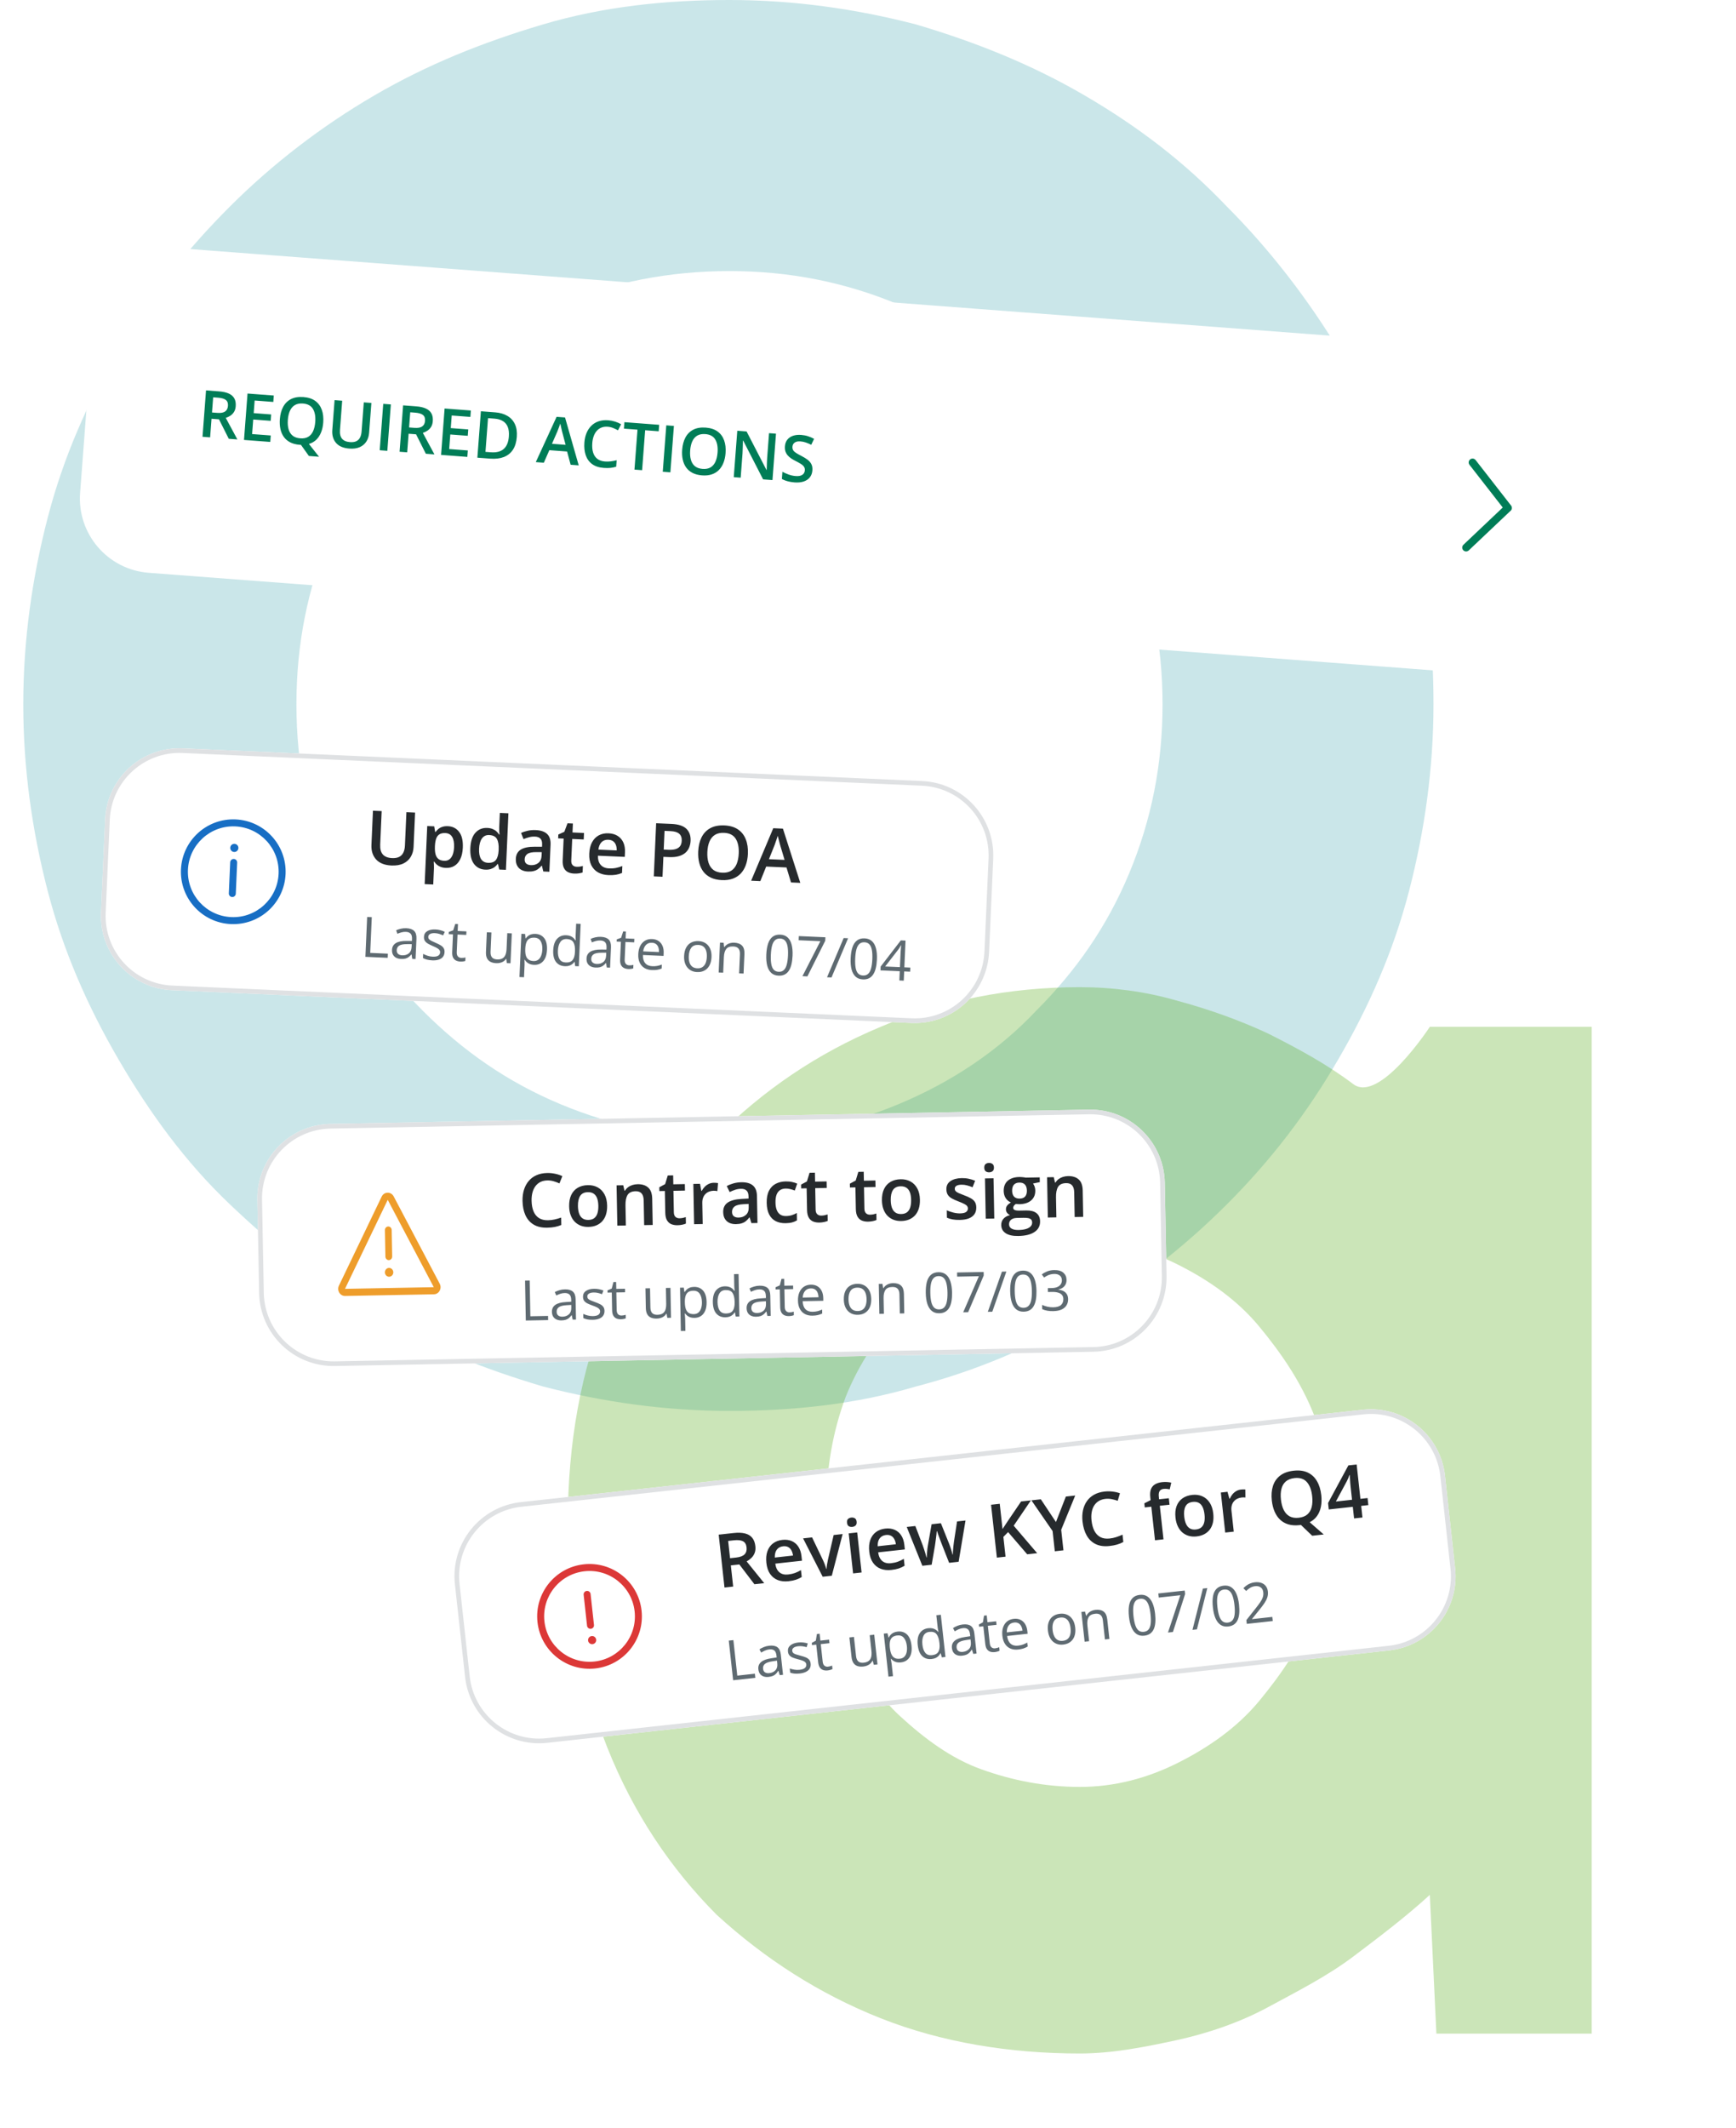 <svg width="373" height="457" viewBox="0 0 373 457" fill="none" xmlns="http://www.w3.org/2000/svg">
<path opacity="0.5" d="M308 151.261C308 165.099 306.091 178.46 302.751 191.343C299.411 204.227 294.162 216.156 287.482 227.608C280.802 239.06 273.167 249.08 263.624 258.624C254.08 268.167 244.06 275.802 233.085 282.482C222.11 289.162 209.704 294.411 196.82 297.751C183.937 301.568 170.576 303 156.739 303C142.901 303 129.54 301.091 116.657 297.751C103.773 293.934 91.844 289.162 80.392 282.482C68.94 275.802 58.92 267.69 49.376 258.624C39.833 249.557 32.198 239.06 25.518 227.608C18.838 216.156 13.589 204.227 10.249 191.343C6.909 178.46 5 165.099 5 151.261C5 137.424 6.909 124.063 10.249 111.18C13.589 98.296 18.838 86.367 25.518 74.915C32.198 63.463 40.31 53.443 49.376 44.376C58.443 35.31 68.94 27.198 80.392 20.518C91.844 13.838 103.773 9.066 116.657 5.249C129.54 1.432 142.901 0 156.739 0C170.576 0 183.937 1.909 196.82 5.249C209.704 9.066 221.633 13.838 233.085 20.518C244.537 27.198 254.557 34.833 263.624 44.376C272.69 53.443 280.802 63.94 287.482 74.915C294.162 85.89 298.934 98.296 302.751 111.18C306.568 124.063 308 137.424 308 151.261ZM249.786 151.261C249.786 138.378 247.4 126.449 242.628 114.997C237.857 103.545 231.176 93.524 222.587 85.413C213.998 76.824 204.455 70.143 193.003 65.372C181.551 60.6 169.622 58.214 156.739 58.214C143.855 58.214 131.449 60.6 120.474 65.372C109.499 70.143 99.479 76.824 90.89 85.413C82.301 94.002 75.621 103.545 70.849 114.997C66.077 126.449 63.691 138.378 63.691 151.261C63.691 164.145 66.077 176.074 70.849 187.526C75.621 198.978 82.301 208.521 90.89 217.11C99.479 225.699 109.022 232.38 120.474 237.151C131.926 241.923 143.855 244.309 156.739 244.309C169.622 244.309 181.551 241.923 193.003 237.151C204.455 232.38 214.476 225.699 222.587 217.11C231.176 208.521 237.857 198.978 242.628 187.526C247.4 176.074 249.786 164.145 249.786 151.261Z" fill="#96CED4"/>
<g opacity="0.3" filter="url(#filter0_d_2861_67459)">
<path d="M342 432.742H308.624L307.214 402.934C302.043 407.665 296.402 411.924 290.761 416.182C285.12 420.44 278.538 423.752 272.427 427.064C266.316 430.376 259.265 432.742 252.684 434.161C246.103 435.581 239.051 437 232 437C216.957 437 202.385 434.634 189.222 429.43C176.06 424.225 164.308 416.655 153.966 407.192C144.094 397.256 136.103 385.428 130.462 371.233C124.821 357.039 122 340.952 122 322.973C122 305.94 124.821 290.326 130.462 276.605C136.103 262.411 144.094 250.11 153.966 240.174C163.838 230.238 175.59 222.194 189.222 216.517C202.385 210.839 216.957 208 232 208C239.051 208 246.103 208.946 252.684 210.839C259.735 212.731 266.316 215.097 272.427 217.936C279.009 221.248 285.12 224.56 290.761 228.818C296.402 233.076 307.214 216.517 307.214 216.517H342V432.742ZM286.53 322.027C286.53 314.457 285.12 306.886 282.299 299.789C279.479 292.692 275.248 286.541 270.547 280.864C265.846 275.186 259.735 270.928 253.154 267.616C246.573 264.304 239.521 262.411 232 262.411C224.479 262.411 217.427 263.831 210.846 266.196C204.265 268.562 198.624 272.347 193.453 277.552C188.752 282.756 184.521 288.907 181.701 296.004C178.88 303.574 177.47 311.618 177.47 321.081C177.47 330.543 178.88 339.06 181.701 346.157C184.521 353.727 188.282 359.878 193.453 364.61C198.624 369.341 204.265 373.599 210.846 375.965C217.427 378.331 224.479 379.75 232 379.75C239.521 379.75 246.573 377.857 253.154 374.545C259.735 371.233 265.846 366.975 270.547 361.298C275.248 355.62 279.479 349.469 282.299 342.372C285.12 336.694 286.53 329.597 286.53 322.027Z" fill="#52A810"/>
</g>
<g filter="url(#filter1_d_2861_67459)">
<g clip-path="url(#clip0_2861_67459)">
<path d="M21.074 46.991C21.199 45.339 22.64 44.102 24.292 44.227L353.345 69.217C354.997 69.343 356.234 70.784 356.109 72.436L351.035 139.244L16 113.799L21.074 46.991Z" fill="white"/>
<path d="M47.069 76.049C47.928 76.114 48.629 76.272 49.172 76.524C49.72 76.776 50.114 77.126 50.354 77.573C50.599 78.022 50.696 78.575 50.646 79.234C50.609 79.725 50.486 80.136 50.278 80.468C50.07 80.799 49.81 81.067 49.497 81.272C49.185 81.477 48.855 81.635 48.508 81.745L51.002 86.37L49.155 86.23L47.052 82.053L45.45 81.931L45.147 85.926L43.511 85.802L44.268 75.836L47.069 76.049ZM46.857 77.404L45.8 77.324L45.553 80.582L46.684 80.668C47.443 80.725 48.004 80.626 48.366 80.37C48.733 80.115 48.937 79.712 48.979 79.162C49.023 78.585 48.87 78.162 48.52 77.893C48.175 77.625 47.62 77.462 46.857 77.404ZM58.071 86.907L52.427 86.479L53.184 76.513L58.828 76.942L58.723 78.319L54.715 78.014L54.51 80.72L58.265 81.006L58.161 82.376L54.406 82.091L54.168 85.219L58.176 85.523L58.071 86.907ZM69.452 82.746C69.393 83.523 69.239 84.225 68.99 84.85C68.742 85.476 68.4 86.001 67.966 86.425C67.531 86.849 67.001 87.153 66.374 87.339L68.551 90.089L66.37 89.923L64.666 87.538C64.621 87.535 64.575 87.531 64.53 87.528C64.488 87.529 64.447 87.529 64.406 87.525C63.611 87.465 62.93 87.29 62.362 87C61.799 86.71 61.342 86.324 60.99 85.84C60.643 85.357 60.398 84.792 60.255 84.146C60.112 83.5 60.07 82.793 60.128 82.025C60.206 80.998 60.442 80.115 60.837 79.377C61.236 78.635 61.797 78.079 62.519 77.709C63.247 77.335 64.14 77.188 65.199 77.268C66.235 77.347 67.08 77.623 67.734 78.098C68.388 78.573 68.857 79.207 69.139 80.001C69.427 80.791 69.531 81.706 69.452 82.746ZM61.845 82.169C61.786 82.937 61.84 83.61 62.007 84.19C62.173 84.764 62.461 85.221 62.869 85.558C63.283 85.891 63.83 86.083 64.512 86.135C65.198 86.187 65.769 86.08 66.223 85.812C66.678 85.541 67.029 85.133 67.276 84.59C67.523 84.042 67.676 83.384 67.734 82.616C67.823 81.448 67.658 80.517 67.24 79.823C66.827 79.124 66.111 78.736 65.094 78.659C64.412 78.607 63.839 78.714 63.376 78.981C62.917 79.247 62.562 79.652 62.31 80.195C62.059 80.734 61.904 81.392 61.845 82.169ZM79.795 78.534L79.305 84.982C79.252 85.678 79.057 86.289 78.72 86.816C78.387 87.344 77.913 87.747 77.298 88.025C76.683 88.298 75.928 88.401 75.033 88.333C73.756 88.236 72.809 87.828 72.192 87.109C71.579 86.386 71.316 85.468 71.4 84.355L71.888 77.934L73.524 78.058L73.047 84.336C72.984 85.167 73.132 85.796 73.493 86.221C73.854 86.646 74.423 86.888 75.2 86.947C75.736 86.987 76.18 86.927 76.53 86.767C76.885 86.602 77.156 86.343 77.343 85.992C77.534 85.636 77.65 85.2 77.689 84.681L78.165 78.41L79.795 78.534ZM81.587 88.693L82.344 78.728L83.98 78.852L83.223 88.817L81.587 88.693ZM89.412 79.265C90.271 79.33 90.972 79.488 91.515 79.74C92.063 79.992 92.457 80.341 92.697 80.789C92.942 81.237 93.039 81.791 92.989 82.45C92.952 82.941 92.829 83.352 92.621 83.683C92.413 84.015 92.153 84.283 91.84 84.488C91.528 84.693 91.198 84.85 90.851 84.961L93.345 89.586L91.498 89.446L89.395 85.269L87.793 85.147L87.49 89.141L85.854 89.017L86.611 79.052L89.412 79.265ZM89.2 80.62L88.143 80.539L87.896 83.797L89.027 83.883C89.786 83.941 90.347 83.842 90.709 83.586C91.076 83.331 91.28 82.928 91.322 82.378C91.366 81.801 91.213 81.378 90.863 81.109C90.518 80.841 89.963 80.677 89.2 80.62ZM100.414 90.123L94.77 89.694L95.527 79.729L101.171 80.158L101.066 81.534L97.058 81.23L96.852 83.936L100.608 84.221L100.504 85.591L96.748 85.306L96.511 88.435L100.519 88.739L100.414 90.123ZM111.044 85.823C110.959 86.945 110.679 87.868 110.203 88.59C109.728 89.308 109.079 89.828 108.255 90.15C107.431 90.466 106.457 90.582 105.335 90.497L102.568 90.287L103.324 80.321L106.392 80.554C107.423 80.632 108.3 80.886 109.021 81.316C109.743 81.741 110.281 82.333 110.635 83.091C110.989 83.844 111.125 84.755 111.044 85.823ZM109.337 85.741C109.399 84.923 109.32 84.241 109.101 83.694C108.887 83.148 108.539 82.728 108.059 82.436C107.583 82.139 106.982 81.963 106.255 81.908L104.857 81.802L104.308 89.041L105.466 89.129C106.671 89.22 107.594 88.982 108.236 88.414C108.877 87.845 109.244 86.954 109.337 85.741ZM122.608 91.809L121.843 88.967L118.033 88.678L116.848 91.371L115.123 91.24L119.591 81.515L121.404 81.653L124.346 91.941L122.608 91.809ZM121.527 87.531L120.787 84.732C120.759 84.612 120.72 84.442 120.668 84.223C120.616 84 120.565 83.774 120.513 83.546C120.462 83.314 120.42 83.119 120.386 82.961C120.327 83.144 120.254 83.348 120.168 83.575C120.088 83.797 120.008 84.006 119.929 84.201C119.855 84.397 119.797 84.548 119.757 84.654L118.596 87.308L121.527 87.531ZM130.57 83.645C130.093 83.609 129.659 83.663 129.269 83.807C128.883 83.951 128.548 84.177 128.264 84.484C127.981 84.787 127.753 85.165 127.582 85.619C127.411 86.067 127.303 86.58 127.259 87.157C127.201 87.93 127.259 88.604 127.435 89.179C127.611 89.75 127.91 90.203 128.333 90.536C128.756 90.865 129.308 91.056 129.989 91.108C130.412 91.14 130.826 91.13 131.233 91.079C131.639 91.027 132.061 90.947 132.498 90.839L132.393 92.23C131.976 92.358 131.559 92.443 131.14 92.484C130.72 92.525 130.241 92.525 129.7 92.484C128.682 92.407 127.853 92.132 127.212 91.658C126.576 91.184 126.122 90.551 125.848 89.758C125.579 88.965 125.484 88.053 125.563 87.022C125.62 86.267 125.777 85.584 126.033 84.973C126.29 84.362 126.636 83.844 127.07 83.42C127.505 82.992 128.025 82.677 128.629 82.476C129.239 82.271 129.923 82.197 130.682 82.255C131.182 82.293 131.669 82.387 132.142 82.537C132.62 82.683 133.058 82.874 133.456 83.11L132.781 84.416C132.448 84.226 132.097 84.058 131.729 83.911C131.361 83.764 130.974 83.676 130.57 83.645ZM137.965 92.975L136.322 92.85L136.973 84.275L134.056 84.054L134.161 82.663L141.632 83.231L141.527 84.621L138.616 84.4L137.965 92.975ZM142.402 93.312L143.159 83.346L144.795 83.471L144.038 93.436L142.402 93.312ZM155.896 89.311C155.838 90.079 155.687 90.772 155.444 91.389C155.205 92.001 154.876 92.52 154.455 92.945C154.034 93.366 153.524 93.677 152.924 93.878C152.323 94.079 151.632 94.15 150.851 94.091C150.056 94.03 149.374 93.855 148.807 93.565C148.244 93.276 147.786 92.889 147.434 92.405C147.087 91.922 146.842 91.357 146.699 90.711C146.556 90.065 146.514 89.358 146.572 88.59C146.65 87.563 146.887 86.68 147.281 85.942C147.68 85.2 148.241 84.644 148.964 84.274C149.692 83.9 150.585 83.753 151.644 83.833C152.68 83.912 153.525 84.189 154.179 84.663C154.833 85.138 155.301 85.772 155.584 86.566C155.871 87.356 155.975 88.271 155.896 89.311ZM148.289 88.734C148.231 89.502 148.285 90.175 148.451 90.755C148.618 91.33 148.905 91.786 149.314 92.123C149.727 92.456 150.275 92.648 150.956 92.7C151.643 92.752 152.213 92.645 152.667 92.378C153.122 92.106 153.473 91.698 153.72 91.155C153.967 90.607 154.12 89.949 154.178 89.181C154.267 88.013 154.102 87.082 153.684 86.388C153.271 85.689 152.556 85.301 151.538 85.224C150.856 85.172 150.284 85.279 149.82 85.546C149.361 85.812 149.006 86.217 148.754 86.76C148.503 87.299 148.348 87.957 148.289 88.734ZM165.973 95.102L163.962 94.949L159.686 86.624L159.624 86.619C159.622 86.889 159.617 87.174 159.607 87.475C159.603 87.776 159.593 88.086 159.578 88.405C159.567 88.724 159.554 89.048 159.538 89.376L159.143 94.583L157.657 94.47L158.414 84.505L160.411 84.657L164.685 92.927L164.732 92.93C164.741 92.698 164.75 92.431 164.759 92.13C164.768 91.829 164.778 91.519 164.788 91.2C164.804 90.877 164.821 90.565 164.839 90.265L165.237 85.023L166.73 85.136L165.973 95.102ZM174.549 93.025C174.505 93.615 174.32 94.113 173.997 94.519C173.678 94.924 173.24 95.22 172.682 95.406C172.129 95.592 171.479 95.657 170.734 95.601C170.37 95.573 170.024 95.526 169.696 95.46C169.367 95.394 169.058 95.311 168.769 95.212C168.484 95.108 168.226 94.99 167.993 94.858L168.11 93.317C168.501 93.525 168.941 93.721 169.43 93.904C169.919 94.083 170.423 94.192 170.941 94.231C171.363 94.264 171.717 94.236 172.003 94.148C172.293 94.055 172.514 93.912 172.666 93.718C172.818 93.519 172.905 93.281 172.926 93.004C172.949 92.709 172.888 92.453 172.745 92.236C172.601 92.02 172.374 91.815 172.064 91.623C171.759 91.426 171.374 91.211 170.907 90.979C170.59 90.823 170.287 90.649 170 90.458C169.718 90.267 169.469 90.05 169.255 89.805C169.04 89.56 168.876 89.278 168.764 88.959C168.656 88.635 168.618 88.262 168.65 87.84C168.693 87.276 168.863 86.805 169.162 86.425C169.465 86.046 169.87 85.768 170.377 85.592C170.888 85.416 171.473 85.353 172.132 85.403C172.655 85.443 173.142 85.534 173.592 85.678C174.047 85.823 174.49 86.012 174.92 86.245L174.302 87.522C173.906 87.322 173.519 87.158 173.14 87.029C172.766 86.9 172.379 86.82 171.979 86.79C171.634 86.763 171.337 86.793 171.088 86.88C170.839 86.966 170.644 87.1 170.502 87.281C170.365 87.458 170.287 87.676 170.267 87.935C170.245 88.226 170.297 88.477 170.423 88.687C170.553 88.894 170.762 89.09 171.05 89.276C171.342 89.463 171.719 89.674 172.181 89.911C172.713 90.18 173.161 90.454 173.524 90.733C173.891 91.012 174.164 91.334 174.342 91.7C174.52 92.061 174.589 92.502 174.549 93.025Z" fill="#007D57"/>
<path d="M317.054 90.802C316.771 90.439 316.248 90.374 315.885 90.657C315.522 90.94 315.457 91.464 315.74 91.827L322.884 100.991L314.436 108.99C314.102 109.307 314.087 109.834 314.403 110.168C314.72 110.502 315.247 110.517 315.582 110.2L324.478 101.776C324.494 101.765 324.51 101.754 324.526 101.742C324.889 101.459 324.954 100.935 324.671 100.572L317.054 90.802Z" fill="#007D57"/>
</g>
</g>
<g filter="url(#filter2_d_2861_67459)">
<path d="M22.59 167.984C22.98 159.156 30.453 152.317 39.281 152.707L198.126 159.735C206.954 160.125 213.794 167.598 213.403 176.426L212.519 196.407C212.129 205.234 204.656 212.074 195.828 211.684L36.983 204.656C28.155 204.266 21.315 196.793 21.706 187.965L22.59 167.984Z" fill="white"/>
<path d="M39.259 153.207L198.104 160.234C206.656 160.612 213.282 167.852 212.904 176.404L212.02 196.384C211.641 204.937 204.402 211.563 195.85 211.184L37.005 204.157C28.453 203.778 21.827 196.539 22.205 187.987L23.089 168.006C23.468 159.454 30.707 152.828 39.259 153.207Z" stroke="#DFE1E3"/>
<g clip-path="url(#clip1_2861_67459)">
<path d="M49.473 174.054C49.495 173.571 49.903 173.197 50.386 173.219C50.869 173.24 51.243 173.649 51.221 174.132C51.2 174.614 50.791 174.988 50.309 174.967C49.826 174.946 49.452 174.537 49.473 174.054Z" fill="#176EC4"/>
<path d="M50.958 177.248C50.977 176.834 50.656 176.484 50.242 176.466C49.828 176.447 49.478 176.768 49.46 177.182L49.165 183.857C49.146 184.271 49.467 184.621 49.881 184.639C50.294 184.658 50.645 184.337 50.663 183.923L50.958 177.248Z" fill="#176EC4"/>
<path d="M38.882 178.716C39.156 172.508 44.411 167.699 50.618 167.974C56.825 168.248 61.634 173.503 61.36 179.71C61.085 185.917 55.831 190.726 49.623 190.452C43.416 190.177 38.607 184.923 38.882 178.716ZM50.552 169.472C45.172 169.234 40.618 173.402 40.38 178.782C40.142 184.161 44.31 188.715 49.69 188.953C55.069 189.191 59.623 185.023 59.861 179.644C60.099 174.264 55.931 169.71 50.552 169.472Z" fill="#176EC4"/>
</g>
<path d="M89.187 166.505L88.861 173.888C88.825 174.685 88.625 175.39 88.259 176.005C87.898 176.619 87.371 177.097 86.678 177.436C85.986 177.77 85.127 177.915 84.102 177.87C82.64 177.805 81.543 177.373 80.812 176.574C80.087 175.771 79.752 174.732 79.808 173.457L80.134 166.105L82.007 166.187L81.689 173.376C81.647 174.328 81.839 175.04 82.267 175.513C82.694 175.985 83.353 176.241 84.243 176.28C84.857 176.308 85.361 176.223 85.755 176.027C86.155 175.826 86.455 175.521 86.656 175.113C86.862 174.699 86.978 174.196 87.004 173.603L87.322 166.423L89.187 166.505ZM96.237 169.429C97.262 169.474 98.067 169.885 98.653 170.662C99.245 171.439 99.508 172.566 99.442 174.044C99.399 175.022 99.217 175.84 98.896 176.499C98.58 177.152 98.154 177.639 97.619 177.959C97.089 178.275 96.481 178.417 95.794 178.387C95.357 178.367 94.979 178.293 94.662 178.165C94.344 178.036 94.075 177.875 93.854 177.683C93.633 177.486 93.45 177.274 93.303 177.049L93.194 177.044C93.211 177.253 93.224 177.486 93.234 177.742C93.249 177.993 93.251 178.222 93.242 178.43L93.087 181.95L91.245 181.869L91.796 169.397L93.295 169.463L93.5 170.669L93.586 170.672C93.758 170.435 93.963 170.217 94.201 170.019C94.444 169.821 94.733 169.67 95.066 169.565C95.404 169.455 95.795 169.409 96.237 169.429ZM95.679 170.906C95.174 170.883 94.764 170.967 94.448 171.156C94.137 171.341 93.903 171.63 93.745 172.024C93.592 172.419 93.497 172.918 93.46 173.521L93.448 173.779C93.42 174.419 93.461 174.965 93.571 175.418C93.687 175.867 93.893 176.215 94.19 176.462C94.492 176.705 94.908 176.838 95.439 176.862C95.886 176.882 96.261 176.776 96.563 176.544C96.871 176.313 97.107 175.974 97.273 175.528C97.439 175.081 97.535 174.551 97.562 173.937C97.603 173.006 97.469 172.275 97.159 171.745C96.854 171.216 96.361 170.936 95.679 170.906ZM104.27 178.762C103.239 178.716 102.429 178.305 101.837 177.528C101.252 176.746 100.991 175.622 101.056 174.154C101.122 172.671 101.486 171.564 102.149 170.832C102.818 170.101 103.67 169.758 104.705 169.804C105.142 169.823 105.522 169.9 105.845 170.034C106.167 170.163 106.441 170.331 106.667 170.539C106.897 170.748 107.09 170.978 107.246 171.23L107.332 171.234C107.313 171.071 107.292 170.838 107.269 170.535C107.251 170.226 107.248 169.942 107.26 169.682L107.397 166.576L109.239 166.657L108.702 178.801L107.266 178.738L106.99 177.545L106.912 177.541C106.745 177.784 106.537 178.002 106.289 178.194C106.046 178.382 105.758 178.528 105.425 178.633C105.097 178.738 104.712 178.781 104.27 178.762ZM104.851 177.294C105.636 177.329 106.201 177.127 106.543 176.688C106.886 176.25 107.082 175.578 107.133 174.673L107.144 174.431C107.186 173.464 107.063 172.715 106.774 172.186C106.485 171.652 105.926 171.367 105.099 171.33C104.438 171.301 103.922 171.547 103.549 172.067C103.182 172.583 102.978 173.317 102.936 174.269C102.894 175.221 103.033 175.957 103.354 176.477C103.681 176.992 104.18 177.264 104.851 177.294ZM115.109 170.264C116.202 170.312 117.016 170.591 117.551 171.099C118.092 171.608 118.339 172.375 118.294 173.4L118.037 179.214L116.733 179.157L116.436 177.916L116.374 177.913C116.115 178.215 115.852 178.461 115.582 178.652C115.313 178.844 115.005 178.981 114.657 179.065C114.314 179.154 113.898 179.188 113.409 179.166C112.894 179.143 112.438 179.029 112.04 178.824C111.643 178.614 111.336 178.308 111.119 177.907C110.902 177.507 110.807 177.007 110.833 176.409C110.873 175.519 111.233 174.865 111.913 174.447C112.599 174.029 113.614 173.826 114.959 173.839L116.46 173.85L116.48 173.398C116.506 172.799 116.385 172.367 116.115 172.099C115.85 171.832 115.466 171.687 114.961 171.665C114.529 171.646 114.108 171.69 113.696 171.797C113.285 171.904 112.883 172.04 112.489 172.205L111.954 170.883C112.385 170.678 112.872 170.517 113.414 170.4C113.961 170.283 114.526 170.238 115.109 170.264ZM116.401 175.005L115.283 174.995C114.366 174.986 113.716 175.113 113.334 175.378C112.953 175.643 112.751 176.019 112.729 176.508C112.71 176.935 112.824 177.253 113.07 177.462C113.317 177.666 113.648 177.777 114.064 177.795C114.699 177.823 115.232 177.667 115.665 177.327C116.102 176.981 116.336 176.457 116.368 175.754L116.401 175.005ZM123.879 178.143C124.118 178.154 124.356 178.144 124.592 178.112C124.828 178.076 125.044 178.031 125.239 177.977L125.177 179.366C124.971 179.446 124.705 179.509 124.379 179.558C124.054 179.606 123.717 179.622 123.368 179.607C122.879 179.585 122.443 179.485 122.06 179.306C121.677 179.123 121.38 178.825 121.169 178.415C120.958 178.004 120.868 177.445 120.899 176.737L121.104 172.093L119.926 172.041L119.962 171.221L121.255 170.63L121.938 168.806L123.093 168.858L123.008 170.778L125.482 170.887L125.42 172.284L122.946 172.175L122.742 176.795C122.723 177.232 122.817 177.562 123.027 177.785C123.236 178.008 123.52 178.128 123.879 178.143ZM130.758 170.956C131.528 170.99 132.182 171.178 132.719 171.52C133.257 171.862 133.661 172.331 133.932 172.926C134.202 173.522 134.32 174.226 134.284 175.038L134.24 176.021L128.473 175.766C128.456 176.605 128.652 177.26 129.058 177.731C129.47 178.203 130.064 178.456 130.839 178.491C131.39 178.515 131.887 178.485 132.329 178.4C132.776 178.31 133.238 178.172 133.716 177.984L133.65 179.475C133.209 179.659 132.763 179.788 132.311 179.862C131.859 179.935 131.321 179.959 130.697 179.931C129.849 179.893 129.109 179.697 128.479 179.34C127.853 178.979 127.373 178.462 127.038 177.791C126.708 177.119 126.565 176.297 126.608 175.324C126.65 174.356 126.851 173.541 127.208 172.879C127.566 172.217 128.049 171.723 128.658 171.395C129.267 171.067 129.967 170.921 130.758 170.956ZM130.697 172.338C130.119 172.312 129.643 172.479 129.267 172.837C128.897 173.196 128.664 173.736 128.57 174.457L132.503 174.631C132.517 174.199 132.461 173.813 132.336 173.474C132.215 173.135 132.018 172.865 131.746 172.666C131.478 172.466 131.129 172.357 130.697 172.338ZM144.297 168.943C145.77 169.008 146.831 169.358 147.481 169.991C148.131 170.625 148.431 171.485 148.383 172.573C148.361 173.067 148.262 173.534 148.087 173.975C147.916 174.411 147.649 174.792 147.285 175.12C146.922 175.443 146.449 175.691 145.868 175.863C145.292 176.036 144.588 176.104 143.756 176.067L142.538 176.013L142.349 180.29L140.476 180.207L140.98 168.796L144.297 168.943ZM144.104 170.491L142.785 170.432L142.607 174.452L143.629 174.497C144.217 174.523 144.72 174.478 145.137 174.361C145.554 174.238 145.876 174.031 146.103 173.739C146.33 173.446 146.454 173.053 146.476 172.559C146.505 171.898 146.326 171.397 145.94 171.057C145.559 170.717 144.947 170.528 144.104 170.491ZM160.694 175.369C160.655 176.249 160.507 177.045 160.252 177.759C160.001 178.467 159.643 179.071 159.178 179.572C158.713 180.068 158.141 180.441 157.463 180.693C156.784 180.944 155.998 181.05 155.103 181.011C154.192 180.97 153.408 180.795 152.749 180.484C152.095 180.174 151.559 179.749 151.14 179.209C150.725 178.669 150.425 178.033 150.239 177.3C150.052 176.567 149.978 175.761 150.017 174.881C150.069 173.706 150.307 172.689 150.731 171.832C151.16 170.97 151.781 170.314 152.593 169.865C153.411 169.412 154.426 169.211 155.638 169.265C156.824 169.318 157.8 169.603 158.564 170.122C159.328 170.64 159.886 171.348 160.237 172.245C160.594 173.136 160.746 174.178 160.694 175.369ZM151.983 174.984C151.944 175.863 152.03 176.631 152.241 177.287C152.452 177.937 152.797 178.448 153.276 178.818C153.76 179.184 154.393 179.384 155.173 179.419C155.959 179.453 156.607 179.31 157.116 178.988C157.626 178.662 158.012 178.183 158.274 177.554C158.537 176.919 158.688 176.162 158.727 175.282C158.786 173.945 158.564 172.888 158.062 172.109C157.564 171.326 156.733 170.909 155.568 170.857C154.787 170.823 154.137 170.966 153.617 171.287C153.102 171.608 152.711 172.084 152.443 172.713C152.176 173.337 152.023 174.094 151.983 174.984ZM169.962 181.512L168.986 178.294L164.624 178.101L163.367 181.22L161.393 181.133L166.145 169.863L168.221 169.955L171.953 181.6L169.962 181.512ZM168.574 176.664L167.627 173.494C167.591 173.357 167.54 173.165 167.473 172.917C167.406 172.663 167.339 172.408 167.272 172.149C167.205 171.886 167.15 171.664 167.106 171.485C167.044 171.696 166.969 171.933 166.879 172.194C166.795 172.451 166.711 172.693 166.628 172.918C166.55 173.144 166.49 173.319 166.448 173.442L165.218 176.516L168.574 176.664Z" fill="#262A2D"/>
<path d="M78.509 197.485L78.888 188.927L79.883 188.971L79.543 196.64L83.343 196.808L83.303 197.697L78.509 197.485ZM87.314 191.341C88.079 191.375 88.64 191.572 88.995 191.932C89.351 192.292 89.512 192.848 89.478 193.601L89.286 197.962L88.577 197.931L88.432 196.974L88.385 196.972C88.195 197.198 87.999 197.387 87.797 197.539C87.595 197.686 87.363 197.795 87.102 197.866C86.845 197.932 86.531 197.958 86.16 197.941C85.77 197.924 85.426 197.84 85.127 197.69C84.833 197.54 84.604 197.323 84.441 197.038C84.281 196.753 84.211 196.398 84.23 195.973C84.258 195.333 84.534 194.853 85.056 194.532C85.579 194.211 86.36 194.058 87.399 194.072L88.507 194.074L88.525 193.682C88.549 193.128 88.447 192.734 88.219 192.501C87.991 192.269 87.66 192.142 87.227 192.123C86.892 192.108 86.569 192.143 86.261 192.227C85.952 192.311 85.658 192.414 85.379 192.534L85.113 191.783C85.409 191.648 85.746 191.536 86.125 191.447C86.504 191.358 86.901 191.323 87.314 191.341ZM88.465 194.759L87.486 194.756C86.685 194.752 86.115 194.858 85.777 195.074C85.439 195.29 85.261 195.608 85.242 196.03C85.226 196.396 85.325 196.673 85.54 196.858C85.754 197.043 86.045 197.144 86.412 197.161C86.982 197.186 87.455 197.048 87.832 196.748C88.209 196.448 88.411 195.982 88.439 195.35L88.465 194.759ZM95.515 196.478C95.497 196.888 95.379 197.229 95.159 197.501C94.944 197.769 94.642 197.965 94.254 198.088C93.869 198.212 93.413 198.262 92.886 198.239C92.438 198.219 92.051 198.167 91.726 198.082C91.401 197.997 91.119 197.885 90.879 197.745L90.918 196.85C91.174 196.99 91.481 197.121 91.839 197.242C92.198 197.364 92.566 197.433 92.945 197.45C93.499 197.474 93.905 197.402 94.162 197.234C94.42 197.065 94.556 196.827 94.569 196.518C94.577 196.343 94.533 196.186 94.438 196.049C94.346 195.908 94.186 195.77 93.957 195.635C93.729 195.496 93.411 195.341 93.004 195.171C92.602 194.996 92.253 194.827 91.96 194.661C91.67 194.492 91.448 194.292 91.294 194.063C91.144 193.833 91.076 193.541 91.092 193.186C91.116 192.643 91.353 192.237 91.803 191.968C92.257 191.695 92.841 191.574 93.555 191.606C93.941 191.623 94.301 191.678 94.633 191.771C94.969 191.86 95.281 191.975 95.568 192.117L95.205 192.881C94.945 192.756 94.666 192.648 94.369 192.557C94.072 192.465 93.768 192.413 93.455 192.399C93.007 192.379 92.658 192.438 92.409 192.575C92.165 192.713 92.037 192.911 92.025 193.168C92.017 193.367 92.064 193.534 92.168 193.667C92.275 193.801 92.449 193.93 92.69 194.054C92.931 194.178 93.249 194.325 93.644 194.495C94.04 194.661 94.38 194.831 94.666 195.004C94.951 195.173 95.167 195.374 95.314 195.607C95.464 195.837 95.531 196.127 95.515 196.478ZM99.103 197.716C99.263 197.723 99.427 197.717 99.596 197.697C99.765 197.677 99.903 197.65 100.011 197.616L99.977 198.371C99.862 198.416 99.702 198.452 99.497 198.478C99.297 198.505 99.101 198.514 98.91 198.505C98.57 198.49 98.264 198.418 97.993 198.289C97.721 198.155 97.507 197.943 97.352 197.65C97.201 197.358 97.136 196.96 97.159 196.457L97.327 192.652L96.414 192.612L96.435 192.138L97.371 191.798L97.819 190.422L98.404 190.448L98.338 191.934L100.217 192.018L100.184 192.779L98.305 192.695L98.138 196.471C98.12 196.873 98.198 197.178 98.373 197.385C98.551 197.592 98.795 197.702 99.103 197.716ZM109.969 192.449L109.686 198.865L108.889 198.829L108.789 197.922L108.736 197.919C108.594 198.136 108.414 198.316 108.196 198.459C107.979 198.601 107.736 198.704 107.467 198.767C107.202 198.833 106.921 198.86 106.625 198.847C106.117 198.824 105.696 198.723 105.36 198.544C105.023 198.365 104.775 198.1 104.615 197.749C104.458 197.398 104.392 196.953 104.416 196.414L104.602 192.212L105.585 192.255L105.402 196.388C105.378 196.922 105.482 197.328 105.712 197.604C105.942 197.876 106.305 198.023 106.801 198.045C107.277 198.066 107.66 197.993 107.948 197.826C108.241 197.659 108.458 197.405 108.598 197.063C108.739 196.717 108.82 196.291 108.842 195.783L108.992 192.406L109.969 192.449ZM115.044 192.556C115.844 192.592 116.47 192.895 116.921 193.466C117.373 194.038 117.575 194.875 117.526 195.98C117.493 196.71 117.357 197.317 117.117 197.803C116.876 198.289 116.551 198.65 116.142 198.886C115.737 199.123 115.265 199.229 114.726 199.205C114.387 199.19 114.09 199.132 113.837 199.031C113.583 198.93 113.368 198.799 113.191 198.639C113.014 198.478 112.87 198.306 112.757 198.121L112.686 198.118C112.691 198.27 112.697 198.454 112.703 198.67C112.713 198.885 112.714 199.073 112.707 199.233L112.591 201.867L111.613 201.824L112.024 192.54L112.826 192.575L112.913 193.529L112.96 193.531C113.093 193.342 113.253 193.171 113.44 193.019C113.627 192.863 113.851 192.744 114.112 192.662C114.378 192.576 114.689 192.541 115.044 192.556ZM114.838 193.368C114.393 193.349 114.03 193.419 113.749 193.578C113.472 193.738 113.264 193.987 113.124 194.325C112.984 194.659 112.899 195.083 112.868 195.598L112.86 195.785C112.836 196.328 112.874 196.789 112.975 197.169C113.079 197.549 113.264 197.842 113.528 198.049C113.796 198.257 114.163 198.371 114.627 198.391C115.025 198.409 115.362 198.316 115.637 198.113C115.912 197.91 116.122 197.621 116.268 197.244C116.417 196.863 116.503 196.423 116.525 195.924C116.559 195.167 116.437 194.559 116.16 194.101C115.887 193.64 115.447 193.395 114.838 193.368ZM121.358 199.498C120.547 199.462 119.915 199.157 119.463 198.582C119.016 198.007 118.816 197.173 118.864 196.08C118.913 194.976 119.192 194.153 119.701 193.613C120.21 193.068 120.866 192.814 121.67 192.849C122.01 192.864 122.304 192.922 122.554 193.023C122.804 193.124 123.017 193.255 123.193 193.415C123.37 193.572 123.517 193.748 123.633 193.945L123.704 193.948C123.693 193.826 123.685 193.66 123.679 193.449C123.673 193.237 123.672 193.065 123.678 192.932L123.792 190.363L124.764 190.406L124.361 199.514L123.576 199.479L123.47 198.56L123.429 198.558C123.3 198.744 123.138 198.91 122.944 199.058C122.754 199.206 122.528 199.321 122.266 199.404C122.008 199.482 121.706 199.514 121.358 199.498ZM121.546 198.697C122.233 198.728 122.728 198.554 123.03 198.176C123.332 197.799 123.5 197.226 123.534 196.457L123.542 196.281C123.578 195.466 123.469 194.833 123.215 194.384C122.965 193.935 122.483 193.695 121.769 193.663C121.172 193.637 120.715 193.847 120.398 194.295C120.081 194.738 119.905 195.356 119.87 196.148C119.835 196.936 119.955 197.552 120.228 197.994C120.506 198.436 120.945 198.671 121.546 198.697ZM129.11 193.19C129.874 193.224 130.435 193.421 130.79 193.781C131.146 194.141 131.307 194.697 131.274 195.45L131.081 199.811L130.372 199.78L130.227 198.823L130.18 198.821C129.99 199.047 129.794 199.236 129.592 199.388C129.39 199.535 129.158 199.644 128.897 199.715C128.64 199.781 128.326 199.807 127.955 199.79C127.565 199.773 127.221 199.689 126.923 199.539C126.628 199.389 126.399 199.172 126.236 198.887C126.076 198.603 126.006 198.247 126.025 197.822C126.053 197.182 126.329 196.702 126.851 196.381C127.374 196.06 128.155 195.907 129.194 195.921L130.302 195.923L130.32 195.531C130.344 194.977 130.242 194.583 130.014 194.351C129.786 194.118 129.455 193.991 129.022 193.972C128.687 193.957 128.364 193.992 128.056 194.076C127.747 194.16 127.453 194.263 127.174 194.383L126.908 193.632C127.204 193.497 127.541 193.385 127.92 193.296C128.299 193.207 128.696 193.172 129.11 193.19ZM130.26 196.608L129.281 196.605C128.48 196.601 127.91 196.707 127.572 196.923C127.234 197.139 127.056 197.457 127.037 197.879C127.021 198.245 127.12 198.522 127.335 198.707C127.549 198.893 127.84 198.993 128.207 199.01C128.777 199.035 129.25 198.897 129.627 198.597C130.004 198.297 130.206 197.831 130.234 197.199L130.26 196.608ZM135.185 199.312C135.345 199.319 135.509 199.313 135.678 199.293C135.847 199.273 135.985 199.246 136.092 199.212L136.059 199.967C135.944 200.013 135.784 200.049 135.579 200.075C135.379 200.101 135.183 200.11 134.992 200.102C134.652 200.086 134.346 200.014 134.074 199.885C133.803 199.752 133.589 199.539 133.434 199.247C133.283 198.955 133.218 198.557 133.24 198.053L133.409 194.248L132.496 194.208L132.517 193.734L133.452 193.394L133.9 192.018L134.486 192.044L134.42 193.531L136.299 193.614L136.265 194.375L134.386 194.292L134.219 198.067C134.202 198.469 134.28 198.774 134.455 198.981C134.633 199.188 134.877 199.299 135.185 199.312ZM140.115 193.665C140.661 193.69 141.124 193.831 141.504 194.09C141.883 194.35 142.167 194.702 142.354 195.149C142.542 195.591 142.623 196.103 142.597 196.684L142.571 197.287L138.139 197.091C138.118 197.845 138.28 198.427 138.625 198.837C138.971 199.247 139.473 199.467 140.133 199.496C140.539 199.514 140.899 199.493 141.215 199.433C141.53 199.372 141.859 199.277 142.201 199.148L142.163 200.002C141.833 200.132 141.506 200.224 141.183 200.276C140.864 200.328 140.488 200.345 140.055 200.326C139.438 200.298 138.905 200.15 138.456 199.879C138.011 199.606 137.672 199.219 137.44 198.72C137.208 198.221 137.107 197.618 137.139 196.912C137.169 196.221 137.311 195.629 137.563 195.136C137.82 194.639 138.165 194.263 138.598 194.009C139.036 193.755 139.541 193.64 140.115 193.665ZM140.068 194.461C139.549 194.438 139.128 194.589 138.805 194.915C138.481 195.241 138.277 195.707 138.191 196.313L141.586 196.464C141.6 196.081 141.554 195.743 141.45 195.449C141.349 195.151 141.186 194.917 140.959 194.747C140.732 194.572 140.435 194.477 140.068 194.461ZM152.876 197.55C152.852 198.076 152.763 198.544 152.608 198.951C152.454 199.359 152.241 199.699 151.971 199.973C151.701 200.246 151.379 200.451 151.005 200.587C150.636 200.719 150.221 200.775 149.76 200.755C149.331 200.736 148.94 200.644 148.588 200.48C148.239 200.312 147.941 200.08 147.692 199.784C147.447 199.487 147.261 199.129 147.135 198.709C147.013 198.289 146.964 197.816 146.987 197.289C147.018 196.587 147.163 195.995 147.423 195.514C147.683 195.029 148.039 194.667 148.492 194.429C148.948 194.187 149.483 194.08 150.095 194.107C150.681 194.133 151.186 194.286 151.612 194.567C152.041 194.848 152.366 195.242 152.586 195.748C152.81 196.251 152.907 196.851 152.876 197.55ZM147.994 197.334C147.971 197.849 148.019 198.299 148.139 198.683C148.259 199.068 148.457 199.37 148.733 199.589C149.008 199.809 149.371 199.928 149.819 199.948C150.264 199.968 150.634 199.881 150.928 199.686C151.226 199.492 151.451 199.209 151.605 198.836C151.758 198.464 151.846 198.02 151.869 197.505C151.891 196.994 151.843 196.55 151.723 196.173C151.603 195.792 151.405 195.494 151.129 195.279C150.853 195.063 150.488 194.945 150.036 194.925C149.368 194.896 148.869 195.095 148.537 195.522C148.209 195.949 148.028 196.553 147.994 197.334ZM157.74 194.445C158.501 194.479 159.069 194.692 159.442 195.084C159.816 195.472 159.985 196.077 159.948 196.901L159.763 201.08L158.804 201.038L158.986 196.923C159.009 196.388 158.904 195.982 158.67 195.706C158.44 195.43 158.073 195.281 157.569 195.259C156.859 195.227 156.351 195.406 156.044 195.795C155.738 196.185 155.567 196.762 155.534 197.526L155.385 200.886L154.413 200.843L154.697 194.428L155.481 194.463L155.587 195.394L155.64 195.396C155.786 195.176 155.968 194.994 156.186 194.851C156.403 194.705 156.645 194.598 156.91 194.532C157.175 194.461 157.452 194.432 157.74 194.445ZM170.291 197.247C170.26 197.941 170.18 198.56 170.05 199.101C169.921 199.643 169.735 200.098 169.492 200.467C169.248 200.835 168.943 201.111 168.575 201.294C168.207 201.473 167.772 201.552 167.269 201.529C166.632 201.501 166.113 201.304 165.711 200.939C165.313 200.573 165.025 200.058 164.847 199.393C164.673 198.725 164.607 197.926 164.648 196.997C164.688 196.084 164.815 195.304 165.027 194.656C165.244 194.005 165.567 193.513 165.996 193.18C166.425 192.843 166.979 192.69 167.658 192.72C168.302 192.748 168.825 192.947 169.227 193.317C169.629 193.683 169.917 194.2 170.091 194.868C170.265 195.533 170.332 196.326 170.291 197.247ZM165.626 197.04C165.59 197.836 165.621 198.503 165.719 199.039C165.816 199.575 165.994 199.981 166.251 200.259C166.513 200.532 166.864 200.679 167.305 200.698C167.746 200.718 168.107 200.603 168.388 200.353C168.673 200.104 168.887 199.716 169.032 199.191C169.18 198.666 169.272 198.003 169.307 197.203C169.342 196.419 169.311 195.761 169.213 195.228C169.116 194.692 168.938 194.286 168.68 194.008C168.423 193.727 168.07 193.577 167.621 193.557C167.172 193.537 166.808 193.656 166.526 193.913C166.245 194.167 166.033 194.556 165.888 195.081C165.748 195.603 165.66 196.256 165.626 197.04ZM172.413 201.64L176.265 194.127L171.599 193.92L171.639 193.031L177.346 193.283L177.313 194.032L173.479 201.687L172.413 201.64ZM182.222 193.499L178.659 201.916L177.699 201.874L181.268 193.457L182.222 193.499ZM188.414 198.049C188.383 198.743 188.303 199.361 188.173 199.903C188.044 200.445 187.858 200.9 187.614 201.268C187.371 201.637 187.066 201.913 186.698 202.096C186.33 202.275 185.895 202.354 185.391 202.331C184.755 202.303 184.236 202.106 183.834 201.74C183.436 201.375 183.148 200.86 182.97 200.195C182.796 199.526 182.73 198.728 182.771 197.799C182.811 196.886 182.938 196.105 183.15 195.458C183.367 194.807 183.689 194.315 184.119 193.982C184.548 193.645 185.102 193.491 185.781 193.522C186.425 193.55 186.948 193.749 187.35 194.119C187.752 194.485 188.04 195.002 188.214 195.67C188.388 196.335 188.455 197.128 188.414 198.049ZM183.748 197.842C183.713 198.638 183.744 199.304 183.842 199.84C183.939 200.376 184.117 200.783 184.374 201.06C184.636 201.334 184.987 201.481 185.428 201.5C185.869 201.52 186.23 201.405 186.511 201.155C186.796 200.906 187.01 200.518 187.155 199.993C187.303 199.468 187.395 198.805 187.43 198.005C187.465 197.221 187.434 196.562 187.336 196.03C187.238 195.494 187.061 195.087 186.803 194.81C186.546 194.529 186.193 194.378 185.744 194.359C185.295 194.339 184.93 194.457 184.649 194.715C184.368 194.968 184.155 195.358 184.011 195.883C183.871 196.405 183.783 197.058 183.748 197.842ZM195.553 200.675L194.271 200.618L194.183 202.603L193.235 202.561L193.322 200.577L189.184 200.393L189.22 199.574L193.551 193.953L194.564 193.998L194.31 199.74L195.592 199.797L195.553 200.675ZM193.361 199.698L193.485 196.9C193.495 196.686 193.505 196.493 193.517 196.321C193.528 196.146 193.541 195.984 193.556 195.836C193.57 195.684 193.582 195.54 193.592 195.404C193.606 195.267 193.618 195.133 193.628 195.001L193.581 194.999C193.5 195.151 193.407 195.313 193.301 195.485C193.2 195.652 193.098 195.802 192.994 195.934L190.189 199.558L193.361 199.698Z" fill="#5E6A71"/>
</g>
<g filter="url(#filter3_d_2861_67459)">
<path d="M55.301 249.667C55.135 240.832 62.162 233.535 70.997 233.369L233.968 230.3C242.803 230.134 250.1 237.161 250.267 245.996L250.643 265.993C250.809 274.828 243.782 282.125 234.947 282.291L71.976 285.36C63.141 285.526 55.844 278.499 55.678 269.664L55.301 249.667Z" fill="white"/>
<path d="M71.007 233.869L233.978 230.8C242.537 230.639 249.606 237.447 249.767 246.006L250.143 266.002C250.304 274.561 243.497 281.63 234.938 281.791L71.967 284.86C63.408 285.021 56.339 278.213 56.178 269.654L55.801 249.658C55.64 241.099 62.448 234.03 71.007 233.869Z" stroke="#DFE1E3"/>
<path d="M84.506 265.222C84.516 265.746 84.118 266.178 83.619 266.188C83.119 266.197 82.706 265.78 82.696 265.256C82.686 264.733 83.083 264.3 83.583 264.291C84.083 264.282 84.496 264.699 84.506 265.222Z" fill="#EE9D2B"/>
<path d="M82.807 261.866C82.815 262.288 83.149 262.625 83.552 262.617C83.955 262.609 84.275 262.261 84.267 261.838L84.16 256.148C84.152 255.725 83.819 255.389 83.416 255.396C83.013 255.404 82.692 255.752 82.7 256.175L82.807 261.866Z" fill="#EE9D2B"/>
<path d="M82.004 248.981C82.531 247.883 84.017 247.855 84.586 248.932L94.478 267.688C95.011 268.698 94.329 269.936 93.23 269.957L74.157 270.316C73.058 270.337 72.33 269.125 72.824 268.096L82.004 248.981ZM83.308 249.671L74.129 268.786L93.201 268.427L83.308 249.671Z" fill="#EE9D2B"/>
<path d="M117.603 245.502C117.056 245.512 116.568 245.62 116.14 245.826C115.717 246.032 115.36 246.325 115.07 246.706C114.78 247.081 114.562 247.536 114.416 248.07C114.27 248.599 114.203 249.194 114.215 249.855C114.232 250.741 114.371 251.501 114.633 252.137C114.895 252.768 115.285 253.25 115.801 253.584C116.318 253.913 116.967 254.07 117.748 254.055C118.232 254.046 118.703 253.99 119.159 253.888C119.616 253.786 120.087 253.649 120.574 253.479L120.604 255.072C120.144 255.263 119.678 255.405 119.205 255.497C118.733 255.589 118.187 255.641 117.567 255.653C116.401 255.675 115.428 255.451 114.648 254.981C113.873 254.511 113.288 253.84 112.891 252.967C112.499 252.094 112.292 251.066 112.27 249.884C112.254 249.02 112.359 248.226 112.585 247.503C112.811 246.78 113.148 246.153 113.597 245.624C114.045 245.09 114.602 244.675 115.269 244.381C115.94 244.082 116.711 243.925 117.581 243.908C118.153 243.897 118.717 243.952 119.271 244.072C119.831 244.186 120.35 244.356 120.828 244.582L120.201 246.14C119.802 245.96 119.385 245.807 118.95 245.68C118.515 245.552 118.066 245.493 117.603 245.502ZM130.449 250.909C130.463 251.628 130.381 252.268 130.204 252.828C130.027 253.389 129.762 253.866 129.41 254.258C129.058 254.645 128.631 254.944 128.13 255.157C127.629 255.364 127.06 255.474 126.425 255.486C125.831 255.497 125.285 255.408 124.787 255.22C124.288 255.026 123.853 254.743 123.482 254.369C123.115 253.991 122.828 253.525 122.619 252.971C122.411 252.418 122.3 251.782 122.286 251.063C122.268 250.11 122.417 249.3 122.733 248.632C123.054 247.959 123.518 247.443 124.126 247.082C124.734 246.722 125.462 246.534 126.311 246.518C127.108 246.503 127.814 246.664 128.43 247.001C129.046 247.339 129.532 247.838 129.888 248.498C130.244 249.158 130.431 249.962 130.449 250.909ZM124.177 251.027C124.189 251.658 124.274 252.195 124.434 252.64C124.598 253.085 124.844 253.424 125.172 253.658C125.499 253.886 125.918 253.995 126.428 253.986C126.938 253.976 127.353 253.851 127.671 253.611C127.99 253.365 128.22 253.017 128.363 252.566C128.505 252.115 128.571 251.575 128.559 250.945C128.547 250.315 128.461 249.783 128.302 249.348C128.143 248.908 127.899 248.577 127.572 248.354C127.245 248.125 126.824 248.016 126.308 248.026C125.548 248.04 124.998 248.306 124.659 248.823C124.319 249.34 124.159 250.074 124.177 251.027ZM136.981 246.317C137.955 246.298 138.717 246.537 139.268 247.032C139.824 247.521 140.113 248.321 140.134 249.43L140.24 255.07L138.404 255.104L138.305 249.808C138.292 249.136 138.145 248.636 137.862 248.308C137.58 247.975 137.15 247.814 136.572 247.825C135.733 247.841 135.155 248.109 134.837 248.631C134.523 249.153 134.376 249.903 134.394 250.882L134.475 255.178L132.64 255.213L132.477 246.566L133.906 246.539L134.186 247.706L134.288 247.704C134.47 247.398 134.697 247.146 134.969 246.949C135.246 246.745 135.556 246.591 135.898 246.486C136.245 246.38 136.606 246.324 136.981 246.317ZM146.003 253.633C146.243 253.628 146.479 253.603 146.713 253.557C146.946 253.506 147.159 253.447 147.35 253.381L147.376 254.771C147.175 254.863 146.913 254.944 146.592 255.012C146.27 255.081 145.935 255.119 145.586 255.125C145.096 255.134 144.655 255.062 144.261 254.908C143.867 254.749 143.552 254.471 143.316 254.074C143.079 253.677 142.954 253.125 142.941 252.417L142.853 247.769L141.674 247.791L141.658 246.971L142.911 246.299L143.478 244.436L144.634 244.415L144.67 246.336L147.146 246.29L147.173 247.688L144.696 247.734L144.783 252.359C144.792 252.796 144.907 253.119 145.13 253.329C145.353 253.538 145.644 253.639 146.003 253.633ZM153.353 246.009C153.499 246.006 153.658 246.011 153.83 246.023C154.002 246.035 154.151 246.053 154.276 246.077L154.137 247.799C154.027 247.77 153.891 247.749 153.729 247.736C153.573 247.724 153.432 247.718 153.307 247.721C152.979 247.727 152.668 247.787 152.373 247.902C152.078 248.012 151.818 248.178 151.593 248.402C151.368 248.619 151.193 248.891 151.069 249.216C150.945 249.542 150.887 249.918 150.895 250.345L150.98 254.867L149.137 254.902L148.974 246.255L150.411 246.228L150.69 247.747L150.776 247.745C150.942 247.434 151.15 247.149 151.4 246.889C151.651 246.629 151.939 246.421 152.264 246.264C152.594 246.101 152.957 246.016 153.353 246.009ZM159.266 245.897C160.36 245.877 161.189 246.103 161.756 246.577C162.327 247.051 162.623 247.801 162.642 248.826L162.752 254.646L161.447 254.67L161.073 253.451L161.01 253.452C160.771 253.769 160.524 254.031 160.267 254.239C160.01 254.447 159.711 254.604 159.369 254.709C159.033 254.82 158.62 254.88 158.13 254.889C157.615 254.899 157.152 254.814 156.743 254.634C156.333 254.449 156.007 254.163 155.765 253.777C155.524 253.391 155.397 252.898 155.386 252.3C155.369 251.409 155.687 250.734 156.34 250.273C156.998 249.813 157.999 249.547 159.341 249.475L160.84 249.392L160.831 248.939C160.82 248.34 160.671 247.915 160.385 247.666C160.105 247.416 159.712 247.295 159.207 247.305C158.774 247.313 158.356 247.383 157.952 247.516C157.549 247.649 157.156 247.81 156.774 247.999L156.156 246.714C156.573 246.482 157.049 246.291 157.583 246.14C158.122 245.989 158.683 245.908 159.266 245.897ZM160.854 250.548L159.738 250.608C158.822 250.656 158.181 250.825 157.817 251.113C157.453 251.401 157.275 251.79 157.284 252.279C157.292 252.706 157.426 253.016 157.685 253.21C157.943 253.397 158.281 253.487 158.698 253.48C159.333 253.468 159.856 253.278 160.265 252.911C160.68 252.538 160.881 252.001 160.868 251.298L160.854 250.548ZM168.808 254.688C167.991 254.703 167.279 254.558 166.675 254.251C166.07 253.945 165.6 253.467 165.265 252.817C164.929 252.167 164.752 251.337 164.733 250.326C164.713 249.274 164.874 248.412 165.216 247.739C165.557 247.065 166.038 246.564 166.656 246.235C167.281 245.905 167.999 245.733 168.811 245.718C169.327 245.708 169.794 245.751 170.212 245.847C170.636 245.938 170.995 246.054 171.289 246.194L170.77 247.673C170.45 247.549 170.123 247.446 169.788 247.364C169.453 247.281 169.132 247.243 168.824 247.249C168.319 247.258 167.9 247.378 167.565 247.609C167.236 247.839 166.993 248.177 166.834 248.622C166.681 249.068 166.611 249.619 166.623 250.275C166.635 250.91 166.729 251.445 166.903 251.88C167.078 252.309 167.332 252.632 167.664 252.85C167.996 253.062 168.402 253.164 168.881 253.155C169.355 253.146 169.778 253.081 170.151 252.959C170.524 252.838 170.875 252.683 171.205 252.494L171.235 254.087C170.91 254.281 170.561 254.426 170.188 254.521C169.815 254.622 169.355 254.678 168.808 254.688ZM176.466 253.059C176.706 253.055 176.942 253.029 177.176 252.983C177.409 252.932 177.622 252.873 177.813 252.807L177.84 254.198C177.638 254.29 177.377 254.37 177.055 254.439C176.733 254.507 176.398 254.545 176.049 254.552C175.56 254.561 175.118 254.488 174.724 254.334C174.331 254.175 174.016 253.897 173.779 253.5C173.542 253.104 173.417 252.551 173.404 251.843L173.316 247.196L172.137 247.218L172.121 246.398L173.375 245.725L173.941 243.863L175.097 243.841L175.133 245.763L177.61 245.716L177.636 247.114L175.16 247.161L175.247 251.785C175.255 252.222 175.371 252.546 175.593 252.755C175.816 252.965 176.107 253.066 176.466 253.059ZM186.949 252.862C187.188 252.857 187.425 252.832 187.659 252.786C187.892 252.735 188.104 252.676 188.296 252.61L188.322 254C188.121 254.093 187.859 254.173 187.537 254.242C187.216 254.31 186.88 254.348 186.532 254.354C186.042 254.363 185.601 254.291 185.207 254.137C184.813 253.978 184.498 253.7 184.261 253.303C184.025 252.906 183.9 252.354 183.886 251.646L183.799 246.998L182.619 247.02L182.604 246.2L183.857 245.528L184.424 243.665L185.58 243.644L185.616 245.565L188.092 245.519L188.118 246.917L185.642 246.963L185.729 251.588C185.738 252.025 185.853 252.348 186.076 252.558C186.299 252.767 186.59 252.869 186.949 252.862ZM197.656 249.644C197.669 250.363 197.588 251.002 197.411 251.563C197.234 252.124 196.969 252.6 196.617 252.992C196.265 253.379 195.838 253.679 195.337 253.892C194.836 254.099 194.267 254.209 193.632 254.221C193.038 254.232 192.492 254.143 191.994 253.954C191.495 253.761 191.06 253.477 190.688 253.104C190.322 252.725 190.034 252.259 189.826 251.706C189.618 251.152 189.507 250.516 189.493 249.798C189.475 248.845 189.624 248.035 189.94 247.367C190.26 246.694 190.725 246.178 191.333 245.817C191.941 245.457 192.669 245.268 193.518 245.252C194.314 245.237 195.021 245.399 195.637 245.736C196.252 246.073 196.738 246.572 197.095 247.232C197.451 247.892 197.638 248.696 197.656 249.644ZM191.384 249.762C191.395 250.392 191.481 250.93 191.64 251.375C191.805 251.82 192.051 252.159 192.379 252.392C192.706 252.621 193.125 252.73 193.635 252.72C194.145 252.711 194.56 252.586 194.878 252.345C195.196 252.1 195.427 251.751 195.569 251.301C195.712 250.85 195.777 250.31 195.766 249.68C195.754 249.05 195.668 248.517 195.509 248.083C195.35 247.643 195.106 247.311 194.779 247.088C194.452 246.86 194.03 246.751 193.515 246.761C192.755 246.775 192.205 247.04 191.866 247.557C191.526 248.074 191.366 248.809 191.384 249.762ZM209.767 251.291C209.778 251.859 209.649 252.341 209.38 252.736C209.112 253.132 208.714 253.437 208.186 253.65C207.664 253.857 207.02 253.969 206.255 253.983C205.651 253.994 205.129 253.96 204.69 253.88C204.256 253.804 203.845 253.682 203.456 253.512L203.426 251.926C203.841 252.111 204.305 252.269 204.818 252.4C205.337 252.531 205.825 252.592 206.283 252.584C206.887 252.572 207.32 252.47 207.582 252.278C207.844 252.08 207.972 251.823 207.966 251.505C207.963 251.317 207.905 251.152 207.793 251.008C207.686 250.859 207.485 250.709 207.19 250.558C206.901 250.402 206.475 250.218 205.914 250.004C205.363 249.796 204.898 249.586 204.519 249.374C204.14 249.163 203.851 248.905 203.653 248.601C203.454 248.292 203.35 247.896 203.341 247.412C203.327 246.646 203.618 246.06 204.215 245.653C204.816 245.24 205.617 245.025 206.617 245.006C207.148 244.996 207.649 245.041 208.12 245.142C208.596 245.237 209.062 245.382 209.519 245.576L208.967 246.97C208.573 246.805 208.177 246.672 207.779 246.57C207.387 246.463 206.987 246.413 206.581 246.421C206.107 246.43 205.747 246.509 205.499 246.66C205.257 246.81 205.139 247.021 205.144 247.292C205.148 247.495 205.211 247.666 205.333 247.804C205.456 247.942 205.664 248.079 205.959 248.214C206.258 248.349 206.673 248.516 207.203 248.714C207.722 248.902 208.171 249.102 208.55 249.314C208.934 249.52 209.231 249.778 209.44 250.086C209.649 250.395 209.758 250.797 209.767 251.291ZM213.47 245.041L213.633 253.688L211.798 253.722L211.635 245.075L213.47 245.041ZM212.502 241.746C212.783 241.741 213.027 241.812 213.233 241.959C213.444 242.106 213.553 242.364 213.56 242.734C213.567 243.099 213.467 243.361 213.262 243.521C213.062 243.676 212.821 243.756 212.54 243.761C212.248 243.767 212 243.696 211.794 243.549C211.593 243.396 211.489 243.138 211.482 242.773C211.475 242.403 211.569 242.141 211.764 241.986C211.964 241.832 212.21 241.751 212.502 241.746ZM218.806 257.435C217.635 257.457 216.732 257.263 216.099 256.853C215.467 256.443 215.143 255.858 215.129 255.097C215.119 254.566 215.277 254.113 215.603 253.737C215.93 253.366 216.401 253.104 217.018 252.952C216.782 252.852 216.576 252.695 216.4 252.479C216.229 252.258 216.141 252.013 216.136 251.742C216.13 251.419 216.216 251.141 216.394 250.909C216.572 250.676 216.841 250.45 217.202 250.229C216.745 250.045 216.374 249.74 216.09 249.313C215.811 248.88 215.666 248.37 215.655 247.781C215.643 247.157 215.766 246.623 216.024 246.18C216.281 245.733 216.662 245.39 217.168 245.151C217.674 244.907 218.289 244.778 219.013 244.765C219.169 244.762 219.339 244.769 219.521 244.786C219.709 244.798 219.881 244.816 220.038 244.839C220.2 244.857 220.323 244.878 220.407 244.902L223.398 244.846L223.417 245.869L221.954 246.17C222.098 246.366 222.215 246.59 222.303 246.844C222.391 247.092 222.438 247.365 222.443 247.661C222.46 248.557 222.164 249.269 221.554 249.796C220.949 250.318 220.105 250.589 219.022 250.609C218.761 250.604 218.508 250.588 218.263 250.561C218.077 250.679 217.937 250.809 217.84 250.952C217.744 251.089 217.697 251.244 217.701 251.415C217.703 251.556 217.755 251.67 217.855 251.756C217.956 251.838 218.103 251.898 218.296 251.936C218.495 251.974 218.735 251.99 219.016 251.985L220.508 251.956C221.456 251.939 222.183 252.125 222.691 252.517C223.198 252.909 223.459 253.492 223.474 254.268C223.493 255.252 223.101 256.018 222.298 256.564C221.496 257.116 220.332 257.406 218.806 257.435ZM218.852 256.145C219.493 256.133 220.031 256.06 220.466 255.927C220.901 255.793 221.228 255.608 221.448 255.369C221.667 255.136 221.774 254.86 221.768 254.543C221.763 254.261 221.688 254.047 221.545 253.898C221.401 253.75 221.189 253.65 220.906 253.598C220.624 253.546 220.275 253.524 219.858 253.531L218.499 253.557C218.16 253.563 217.862 253.621 217.603 253.73C217.345 253.844 217.145 254.004 217.003 254.21C216.866 254.416 216.801 254.662 216.806 254.949C216.813 255.344 216.994 255.646 217.347 255.853C217.705 256.059 218.207 256.157 218.852 256.145ZM219.085 249.405C219.621 249.395 220.017 249.241 220.272 248.945C220.526 248.643 220.649 248.224 220.639 247.688C220.628 247.104 220.484 246.67 220.208 246.383C219.937 246.096 219.538 245.958 219.012 245.968C218.497 245.978 218.106 246.133 217.841 246.435C217.581 246.737 217.457 247.18 217.468 247.763C217.478 248.289 217.618 248.698 217.889 248.99C218.166 249.276 218.564 249.414 219.085 249.405ZM229.48 244.575C230.454 244.557 231.216 244.795 231.767 245.29C232.324 245.78 232.612 246.579 232.633 247.688L232.739 253.328L230.904 253.363L230.804 248.067C230.791 247.395 230.644 246.895 230.362 246.567C230.079 246.234 229.649 246.072 229.071 246.083C228.233 246.099 227.654 246.368 227.336 246.89C227.023 247.411 226.875 248.161 226.894 249.14L226.975 253.437L225.139 253.471L224.976 244.824L226.406 244.797L226.685 245.964L226.787 245.962C226.969 245.657 227.196 245.405 227.468 245.207C227.746 245.004 228.055 244.85 228.397 244.744C228.744 244.639 229.105 244.582 229.48 244.575Z" fill="#262A2D"/>
<path d="M112.974 275.587L112.813 267.022L113.809 267.003L113.953 274.678L117.755 274.606L117.772 275.496L112.974 275.587ZM121.375 268.9C122.141 268.886 122.712 269.047 123.09 269.384C123.467 269.72 123.663 270.265 123.677 271.019L123.759 275.384L123.051 275.397L122.845 274.452L122.798 274.452C122.623 274.69 122.439 274.891 122.247 275.055C122.055 275.215 121.831 275.338 121.574 275.425C121.322 275.508 121.01 275.553 120.639 275.56C120.249 275.567 119.9 275.505 119.593 275.374C119.289 275.243 119.047 275.041 118.866 274.767C118.689 274.493 118.597 274.143 118.589 273.717C118.576 273.077 118.821 272.58 119.322 272.226C119.824 271.873 120.593 271.671 121.632 271.62L122.738 271.553L122.731 271.16C122.72 270.606 122.594 270.219 122.351 270.001C122.109 269.783 121.771 269.678 121.337 269.686C121.001 269.692 120.682 269.747 120.379 269.851C120.077 269.954 119.79 270.075 119.519 270.213L119.206 269.48C119.492 269.326 119.822 269.193 120.195 269.081C120.568 268.968 120.961 268.908 121.375 268.9ZM122.739 272.238L121.762 272.298C120.962 272.344 120.4 272.486 120.076 272.722C119.752 272.959 119.594 273.288 119.602 273.71C119.609 274.077 119.726 274.346 119.951 274.518C120.177 274.689 120.474 274.772 120.841 274.765C121.411 274.754 121.875 274.587 122.232 274.264C122.59 273.941 122.762 273.463 122.75 272.83L122.739 272.238ZM129.883 273.51C129.891 273.92 129.794 274.268 129.593 274.553C129.395 274.834 129.106 275.049 128.726 275.196C128.349 275.344 127.898 275.423 127.37 275.433C126.921 275.441 126.532 275.414 126.203 275.349C125.873 275.285 125.584 275.191 125.336 275.067L125.319 274.171C125.583 274.295 125.898 274.406 126.263 274.504C126.628 274.603 127 274.649 127.379 274.642C127.934 274.631 128.334 274.534 128.581 274.349C128.827 274.165 128.948 273.919 128.942 273.61C128.939 273.434 128.885 273.281 128.781 273.15C128.681 273.015 128.512 272.888 128.275 272.767C128.039 272.643 127.712 272.508 127.295 272.364C126.882 272.215 126.524 272.067 126.22 271.921C125.92 271.77 125.686 271.585 125.518 271.366C125.354 271.146 125.268 270.858 125.262 270.503C125.251 269.96 125.462 269.54 125.894 269.243C126.33 268.942 126.905 268.784 127.62 268.771C128.007 268.764 128.369 268.796 128.706 268.868C129.047 268.935 129.365 269.031 129.661 269.154L129.347 269.94C129.08 269.831 128.795 269.741 128.493 269.669C128.19 269.596 127.883 269.563 127.571 269.569C127.121 269.577 126.777 269.658 126.538 269.811C126.302 269.964 126.187 270.169 126.192 270.427C126.196 270.626 126.253 270.789 126.365 270.916C126.481 271.043 126.663 271.16 126.911 271.269C127.159 271.378 127.486 271.504 127.891 271.649C128.296 271.79 128.647 271.938 128.943 272.092C129.238 272.243 129.467 272.43 129.627 272.654C129.791 272.873 129.877 273.159 129.883 273.51ZM133.542 274.52C133.702 274.517 133.866 274.5 134.033 274.469C134.201 274.439 134.337 274.403 134.441 274.362L134.456 275.118C134.343 275.171 134.186 275.217 133.983 275.256C133.785 275.295 133.59 275.316 133.399 275.319C133.059 275.326 132.749 275.273 132.47 275.161C132.19 275.045 131.964 274.846 131.79 274.564C131.621 274.282 131.532 273.89 131.522 273.386L131.45 269.578L130.536 269.595L130.528 269.12L131.44 268.722L131.801 267.321L132.386 267.31L132.414 268.798L134.295 268.762L134.309 269.524L132.429 269.559L132.5 273.338C132.507 273.74 132.605 274.039 132.792 274.235C132.983 274.431 133.233 274.526 133.542 274.52ZM144.055 268.579L144.176 274.999L143.379 275.014L143.221 274.115L143.169 274.116C143.04 274.341 142.872 274.532 142.664 274.688C142.456 274.844 142.22 274.962 141.955 275.041C141.695 275.124 141.417 275.169 141.12 275.174C140.612 275.184 140.185 275.11 139.838 274.952C139.491 274.795 139.227 274.546 139.045 274.205C138.866 273.865 138.772 273.425 138.762 272.886L138.683 268.68L139.667 268.661L139.745 272.797C139.755 273.332 139.884 273.73 140.131 273.991C140.378 274.248 140.749 274.372 141.245 274.363C141.722 274.354 142.099 274.257 142.377 274.072C142.658 273.887 142.859 273.62 142.977 273.27C143.095 272.916 143.15 272.485 143.14 271.977L143.077 268.597L144.055 268.579ZM149.126 268.366C149.927 268.351 150.57 268.614 151.057 269.156C151.544 269.698 151.798 270.521 151.819 271.626C151.832 272.357 151.735 272.972 151.525 273.472C151.316 273.972 151.014 274.353 150.621 274.614C150.231 274.876 149.767 275.011 149.228 275.021C148.888 275.028 148.588 274.989 148.329 274.904C148.07 274.819 147.847 274.702 147.66 274.553C147.474 274.404 147.318 274.241 147.194 274.063L147.124 274.065C147.138 274.217 147.155 274.4 147.175 274.615C147.198 274.829 147.212 275.016 147.215 275.177L147.264 277.813L146.286 277.831L146.111 268.54L146.914 268.525L147.061 269.471L147.107 269.471C147.229 269.273 147.378 269.092 147.554 268.929C147.731 268.761 147.947 268.628 148.203 268.53C148.463 268.427 148.771 268.373 149.126 268.366ZM148.972 269.189C148.526 269.198 148.169 269.29 147.898 269.467C147.632 269.644 147.44 269.906 147.321 270.252C147.203 270.594 147.144 271.023 147.146 271.539L147.15 271.726C147.16 272.269 147.227 272.727 147.352 273.099C147.48 273.472 147.682 273.753 147.959 273.944C148.24 274.134 148.613 274.224 149.078 274.216C149.476 274.208 149.806 274.094 150.068 273.875C150.329 273.655 150.521 273.352 150.643 272.967C150.768 272.578 150.826 272.133 150.817 271.634C150.802 270.876 150.643 270.277 150.338 269.838C150.036 269.394 149.581 269.178 148.972 269.189ZM155.865 274.896C155.053 274.912 154.403 274.647 153.916 274.101C153.433 273.555 153.182 272.736 153.161 271.642C153.14 270.537 153.367 269.698 153.84 269.127C154.314 268.552 154.953 268.256 155.758 268.241C156.097 268.235 156.395 268.274 156.651 268.359C156.906 268.444 157.127 268.561 157.314 268.71C157.5 268.855 157.657 269.022 157.786 269.211L157.856 269.21C157.838 269.089 157.82 268.923 157.8 268.712C157.78 268.502 157.769 268.33 157.767 268.197L157.719 265.626L158.691 265.607L158.863 274.723L158.078 274.738L157.914 273.826L157.873 273.827C157.755 274.021 157.604 274.198 157.42 274.357C157.239 274.517 157.021 274.646 156.765 274.745C156.513 274.839 156.213 274.89 155.865 274.896ZM156.002 274.085C156.69 274.072 157.172 273.868 157.45 273.472C157.728 273.076 157.86 272.493 157.845 271.724L157.842 271.548C157.826 270.732 157.678 270.108 157.396 269.675C157.119 269.243 156.622 269.034 155.908 269.047C155.31 269.058 154.867 269.297 154.579 269.764C154.291 270.226 154.154 270.854 154.169 271.647C154.184 272.435 154.342 273.042 154.643 273.466C154.948 273.89 155.401 274.096 156.002 274.085ZM163.204 268.113C163.969 268.098 164.541 268.259 164.918 268.596C165.296 268.933 165.492 269.478 165.506 270.232L165.588 274.596L164.879 274.61L164.674 273.664L164.627 273.665C164.452 273.903 164.268 274.103 164.076 274.267C163.883 274.427 163.659 274.55 163.403 274.637C163.15 274.72 162.839 274.765 162.468 274.772C162.077 274.78 161.728 274.718 161.421 274.587C161.118 274.456 160.876 274.253 160.695 273.979C160.518 273.705 160.425 273.355 160.417 272.93C160.405 272.289 160.65 271.792 161.151 271.439C161.652 271.086 162.422 270.884 163.46 270.833L164.566 270.765L164.559 270.373C164.549 269.818 164.422 269.432 164.18 269.214C163.937 268.995 163.599 268.89 163.166 268.899C162.83 268.905 162.511 268.96 162.208 269.063C161.905 269.167 161.618 269.287 161.347 269.425L161.035 268.693C161.321 268.539 161.65 268.406 162.023 268.293C162.396 268.181 162.79 268.12 163.204 268.113ZM164.568 271.451L163.59 271.51C162.79 271.557 162.228 271.698 161.904 271.935C161.581 272.171 161.423 272.5 161.431 272.922C161.438 273.289 161.554 273.559 161.78 273.73C162.006 273.902 162.302 273.984 162.67 273.977C163.24 273.966 163.704 273.8 164.061 273.476C164.418 273.153 164.591 272.675 164.579 272.042L164.568 271.451ZM169.653 273.84C169.813 273.837 169.976 273.82 170.144 273.79C170.311 273.759 170.447 273.723 170.552 273.682L170.566 274.438C170.454 274.491 170.297 274.537 170.094 274.576C169.896 274.615 169.701 274.636 169.509 274.64C169.17 274.646 168.86 274.593 168.58 274.481C168.301 274.365 168.074 274.167 167.901 273.885C167.732 273.603 167.642 273.21 167.633 272.706L167.561 268.898L166.647 268.915L166.638 268.441L167.551 268.042L167.911 266.641L168.497 266.63L168.525 268.118L170.406 268.082L170.42 268.844L168.539 268.879L168.611 272.658C168.618 273.06 168.716 273.359 168.903 273.555C169.094 273.751 169.344 273.846 169.653 273.84ZM174.217 267.894C174.764 267.883 175.235 267.995 175.63 268.23C176.025 268.465 176.33 268.799 176.546 269.233C176.761 269.662 176.874 270.168 176.885 270.75L176.896 271.353L172.461 271.437C172.487 272.191 172.686 272.761 173.056 273.149C173.427 273.536 173.942 273.724 174.602 273.712C175.008 273.704 175.367 273.66 175.678 273.58C175.989 273.5 176.311 273.384 176.644 273.234L176.66 274.089C176.339 274.239 176.019 274.351 175.7 274.423C175.385 274.496 175.01 274.536 174.577 274.544C173.96 274.556 173.418 274.441 172.953 274.2C172.491 273.954 172.129 273.59 171.866 273.107C171.603 272.623 171.465 272.028 171.451 271.321C171.438 270.63 171.542 270.03 171.763 269.522C171.988 269.01 172.309 268.613 172.725 268.332C173.146 268.05 173.643 267.904 174.217 267.894ZM174.221 268.69C173.701 268.7 173.29 268.878 172.988 269.224C172.686 269.569 172.511 270.047 172.464 270.657L175.862 270.594C175.851 270.211 175.784 269.876 175.662 269.589C175.543 269.299 175.365 269.075 175.127 268.92C174.89 268.76 174.588 268.684 174.221 268.69ZM187.197 270.966C187.207 271.493 187.148 271.965 187.019 272.382C186.89 272.798 186.699 273.152 186.447 273.442C186.195 273.732 185.886 273.956 185.522 274.115C185.161 274.271 184.751 274.353 184.29 274.361C183.86 274.369 183.465 274.303 183.102 274.161C182.744 274.015 182.431 273.802 182.164 273.522C181.901 273.242 181.694 272.896 181.541 272.485C181.393 272.074 181.314 271.604 181.304 271.077C181.291 270.374 181.398 269.774 181.627 269.278C181.856 268.777 182.189 268.394 182.625 268.128C183.066 267.858 183.593 267.717 184.206 267.705C184.792 267.694 185.306 267.816 185.748 268.069C186.194 268.322 186.543 268.695 186.795 269.186C187.05 269.674 187.184 270.267 187.197 270.966ZM182.311 271.058C182.321 271.574 182.398 272.02 182.542 272.396C182.686 272.772 182.902 273.061 183.191 273.263C183.48 273.464 183.849 273.561 184.298 273.552C184.743 273.544 185.107 273.434 185.388 273.221C185.673 273.009 185.88 272.712 186.01 272.331C186.139 271.949 186.199 271.501 186.19 270.985C186.18 270.473 186.103 270.033 185.96 269.665C185.816 269.293 185.6 269.008 185.311 268.81C185.022 268.612 184.651 268.518 184.198 268.526C183.53 268.539 183.044 268.769 182.74 269.216C182.44 269.663 182.297 270.277 182.311 271.058ZM191.857 267.561C192.618 267.547 193.198 267.724 193.596 268.091C193.993 268.455 194.2 269.049 194.215 269.873L194.294 274.056L193.333 274.074L193.256 269.955C193.245 269.42 193.115 269.022 192.864 268.761C192.617 268.5 192.241 268.375 191.737 268.384C191.027 268.398 190.53 268.608 190.249 269.016C189.968 269.423 189.834 270.01 189.848 270.776L189.912 274.138L188.939 274.157L188.818 267.736L189.603 267.721L189.767 268.644L189.82 268.643C189.952 268.414 190.123 268.221 190.331 268.065C190.539 267.905 190.773 267.783 191.033 267.7C191.293 267.613 191.568 267.567 191.857 267.561ZM204.559 269.567C204.572 270.262 204.531 270.884 204.436 271.433C204.341 271.982 204.183 272.447 203.964 272.831C203.745 273.214 203.457 273.508 203.101 273.714C202.746 273.916 202.316 274.022 201.812 274.031C201.176 274.043 200.645 273.88 200.221 273.54C199.8 273.2 199.48 272.704 199.261 272.052C199.045 271.396 198.929 270.603 198.911 269.673C198.894 268.759 198.971 267.972 199.142 267.313C199.317 266.649 199.609 266.138 200.016 265.779C200.423 265.415 200.967 265.227 201.646 265.215C202.291 265.202 202.825 265.368 203.25 265.712C203.674 266.052 203.994 266.55 204.21 267.206C204.425 267.858 204.541 268.645 204.559 269.567ZM199.89 269.655C199.905 270.451 199.978 271.114 200.109 271.643C200.24 272.172 200.443 272.567 200.717 272.827C200.995 273.084 201.355 273.208 201.797 273.2C202.238 273.191 202.591 273.054 202.855 272.787C203.124 272.52 203.314 272.12 203.425 271.587C203.54 271.053 203.59 270.386 203.575 269.585C203.56 268.8 203.487 268.145 203.356 267.62C203.225 267.091 203.022 266.697 202.748 266.436C202.473 266.172 202.111 266.044 201.662 266.052C201.213 266.061 200.856 266.202 200.592 266.477C200.327 266.748 200.139 267.15 200.028 267.683C199.921 268.212 199.875 268.87 199.89 269.655ZM206.954 273.817L210.324 266.077L205.655 266.165L205.638 265.274L211.35 265.167L211.364 265.917L208.02 273.797L206.954 273.817ZM216.23 265.075L213.205 273.7L212.244 273.718L215.275 265.093L216.23 265.075ZM222.696 269.225C222.709 269.921 222.668 270.543 222.573 271.091C222.478 271.64 222.321 272.106 222.101 272.489C221.882 272.872 221.594 273.167 221.239 273.373C220.883 273.575 220.454 273.68 219.95 273.69C219.313 273.702 218.783 273.538 218.358 273.198C217.938 272.859 217.618 272.363 217.398 271.71C217.183 271.054 217.066 270.261 217.049 269.332C217.032 268.418 217.109 267.631 217.28 266.971C217.455 266.308 217.746 265.796 218.153 265.437C218.561 265.074 219.104 264.886 219.784 264.873C220.428 264.861 220.963 265.027 221.387 265.37C221.812 265.71 222.132 266.208 222.347 266.864C222.562 267.517 222.679 268.304 222.696 269.225ZM218.027 269.313C218.042 270.11 218.115 270.773 218.246 271.302C218.377 271.831 218.58 272.225 218.855 272.486C219.133 272.742 219.493 272.866 219.934 272.858C220.375 272.85 220.728 272.712 220.993 272.445C221.261 272.179 221.451 271.779 221.562 271.245C221.677 270.712 221.727 270.045 221.712 269.244C221.697 268.459 221.624 267.804 221.493 267.279C221.362 266.75 221.16 266.355 220.885 266.095C220.61 265.83 220.249 265.702 219.799 265.711C219.35 265.719 218.994 265.861 218.729 266.135C218.465 266.406 218.277 266.808 218.166 267.342C218.059 267.871 218.012 268.528 218.027 269.313ZM229.156 266.83C229.163 267.213 229.095 267.546 228.952 267.83C228.809 268.114 228.607 268.348 228.344 268.533C228.082 268.714 227.772 268.843 227.414 268.92L227.415 268.967C228.096 269.04 228.61 269.249 228.956 269.594C229.307 269.939 229.487 270.397 229.498 270.967C229.507 271.463 229.398 271.904 229.171 272.291C228.948 272.679 228.598 272.986 228.122 273.214C227.649 273.438 227.04 273.556 226.294 273.57C225.841 273.579 225.421 273.55 225.033 273.483C224.649 273.42 224.279 273.308 223.925 273.146L223.907 272.232C224.266 272.401 224.655 272.533 225.075 272.626C225.495 272.716 225.9 272.757 226.291 272.75C227.072 272.735 227.633 272.57 227.975 272.255C228.317 271.936 228.482 271.507 228.472 270.968C228.465 270.597 228.362 270.301 228.162 270.078C227.967 269.851 227.686 269.688 227.321 269.59C226.96 269.487 226.525 269.44 226.017 269.45L225.162 269.466L225.146 268.634L226.008 268.618C226.472 268.609 226.866 268.533 227.187 268.391C227.509 268.248 227.751 268.052 227.915 267.803C228.082 267.549 228.162 267.253 228.156 266.913C228.147 266.48 227.997 266.148 227.703 265.92C227.41 265.687 227.015 265.575 226.519 265.584C226.214 265.59 225.938 265.627 225.689 265.694C225.44 265.761 225.207 265.851 224.991 265.965C224.774 266.078 224.558 266.209 224.342 266.358L223.837 265.699C224.145 265.451 224.522 265.235 224.968 265.051C225.413 264.867 225.922 264.769 226.492 264.759C227.367 264.742 228.026 264.929 228.471 265.319C228.916 265.709 229.145 266.213 229.156 266.83Z" fill="#5E6A71"/>
</g>
<g filter="url(#filter4_d_2861_67459)">
<path d="M97.745 332.241C96.781 323.457 103.121 315.555 111.905 314.591L292.819 294.745C301.603 293.781 309.505 300.121 310.469 308.905L312.65 328.785C313.613 337.569 307.274 345.471 298.49 346.435L117.575 366.281C108.791 367.245 100.889 360.905 99.926 352.121L97.745 332.241Z" fill="white"/>
<path d="M111.959 315.088L292.874 295.242C301.383 294.308 309.038 300.45 309.972 308.959L312.152 328.84C313.086 337.349 306.945 345.004 298.435 345.938L117.52 365.784C109.011 366.718 101.356 360.576 100.423 352.067L98.242 332.186C97.308 323.677 103.45 316.022 111.959 315.088Z" stroke="#DFE1E3"/>
<g clip-path="url(#clip2_2861_67459)">
<path d="M128.096 344.127C128.149 344.607 127.802 345.04 127.322 345.092C126.841 345.145 126.409 344.798 126.356 344.318C126.304 343.838 126.65 343.405 127.131 343.353C127.611 343.3 128.043 343.647 128.096 344.127Z" fill="#DC3837"/>
<path d="M126.132 341.13C126.178 341.542 126.548 341.839 126.96 341.794C127.371 341.749 127.669 341.378 127.623 340.966L126.895 334.325C126.85 333.913 126.479 333.616 126.068 333.661C125.656 333.706 125.359 334.076 125.404 334.488L126.132 341.13Z" fill="#DC3837"/>
<path d="M115.485 340.355C114.807 334.179 119.265 328.623 125.441 327.945C131.617 327.268 137.173 331.725 137.85 337.901C138.528 344.077 134.07 349.633 127.894 350.311C121.718 350.988 116.162 346.531 115.485 340.355ZM125.604 329.436C120.252 330.023 116.388 334.839 116.976 340.191C117.563 345.544 122.378 349.407 127.731 348.82C133.083 348.233 136.947 343.417 136.359 338.065C135.772 332.712 130.957 328.849 125.604 329.436Z" fill="#DC3837"/>
</g>
<path d="M157.611 321.224C158.59 321.117 159.41 321.148 160.073 321.316C160.741 321.484 161.257 321.794 161.621 322.246C161.991 322.698 162.216 323.3 162.299 324.05C162.36 324.61 162.309 325.097 162.145 325.513C161.981 325.93 161.745 326.286 161.437 326.581C161.129 326.877 160.792 327.124 160.426 327.321L164.2 331.992L162.095 332.223L158.854 327.973L157.029 328.173L157.529 332.724L155.665 332.928L154.419 321.575L157.611 321.224ZM157.657 322.791L156.454 322.923L156.861 326.635L158.15 326.494C159.014 326.399 159.623 326.17 159.976 325.806C160.335 325.442 160.479 324.947 160.411 324.32C160.339 323.663 160.078 323.22 159.628 322.992C159.184 322.763 158.527 322.696 157.657 322.791ZM168.1 322.699C168.866 322.615 169.541 322.701 170.125 322.956C170.708 323.212 171.179 323.613 171.538 324.161C171.897 324.708 172.12 325.386 172.209 326.193L172.316 327.172L166.577 327.802C166.689 328.633 166.982 329.25 167.456 329.654C167.935 330.058 168.561 330.217 169.332 330.132C169.881 330.072 170.367 329.966 170.791 329.815C171.219 329.658 171.654 329.45 172.098 329.192L172.26 330.676C171.853 330.925 171.431 331.12 170.996 331.262C170.561 331.404 170.033 331.509 169.412 331.577C168.568 331.67 167.807 331.588 167.13 331.333C166.456 331.071 165.903 330.634 165.469 330.022C165.04 329.408 164.773 328.618 164.666 327.65C164.561 326.687 164.634 325.851 164.886 325.142C165.139 324.433 165.541 323.87 166.092 323.453C166.644 323.037 167.313 322.785 168.1 322.699ZM168.251 324.073C167.676 324.136 167.231 324.374 166.914 324.786C166.603 325.197 166.456 325.766 166.473 326.493L170.387 326.063C170.335 325.634 170.22 325.262 170.044 324.946C169.873 324.629 169.638 324.393 169.338 324.237C169.043 324.081 168.681 324.026 168.251 324.073ZM176.765 330.614L172.552 322.375L174.486 322.163L176.81 327.017C176.959 327.325 177.101 327.661 177.235 328.023C177.369 328.386 177.468 328.692 177.532 328.942L177.595 328.935C177.602 328.667 177.637 328.344 177.7 327.965C177.763 327.58 177.831 327.225 177.905 326.897L179.122 321.655L181.048 321.443L178.722 330.399L176.765 330.614ZM184.178 321.1L185.121 329.697L183.296 329.897L182.353 321.3L184.178 321.1ZM182.916 317.906C183.195 317.875 183.444 317.924 183.663 318.052C183.886 318.18 184.018 318.427 184.059 318.795C184.098 319.157 184.023 319.427 183.833 319.605C183.648 319.778 183.415 319.879 183.136 319.91C182.846 319.942 182.592 319.893 182.373 319.765C182.159 319.632 182.033 319.384 181.993 319.021C181.952 318.654 182.022 318.384 182.203 318.212C182.388 318.04 182.626 317.938 182.916 317.906ZM190.202 320.274C190.968 320.19 191.643 320.276 192.226 320.532C192.81 320.787 193.281 321.189 193.64 321.736C193.998 322.284 194.222 322.961 194.311 323.769L194.418 324.747L188.679 325.377C188.791 326.208 189.084 326.826 189.558 327.23C190.037 327.633 190.662 327.792 191.434 327.708C191.983 327.647 192.469 327.542 192.892 327.39C193.32 327.233 193.756 327.026 194.199 326.768L194.362 328.251C193.955 328.5 193.533 328.696 193.098 328.838C192.663 328.98 192.135 329.085 191.514 329.153C190.67 329.245 189.909 329.164 189.231 328.908C188.558 328.647 188.005 328.21 187.571 327.597C187.142 326.984 186.874 326.193 186.768 325.225C186.662 324.262 186.736 323.426 186.988 322.717C187.24 322.009 187.642 321.446 188.194 321.029C188.746 320.612 189.415 320.361 190.202 320.274ZM190.353 321.649C189.778 321.712 189.332 321.949 189.016 322.361C188.705 322.773 188.558 323.342 188.575 324.068L192.489 323.639C192.436 323.21 192.322 322.837 192.146 322.521C191.975 322.204 191.739 321.968 191.439 321.812C191.145 321.656 190.782 321.602 190.353 321.649ZM203.929 327.626L202.403 323.746C202.33 323.555 202.242 323.323 202.138 323.052C202.035 322.78 201.931 322.501 201.826 322.213C201.721 321.921 201.623 321.652 201.533 321.405C201.449 321.157 201.383 320.965 201.337 320.829L201.274 320.836C201.264 320.978 201.244 321.18 201.215 321.44C201.186 321.7 201.151 321.984 201.112 322.292C201.072 322.6 201.032 322.901 200.991 323.193C200.955 323.485 200.919 323.736 200.884 323.944L200.178 328.037L198.175 328.257L194.824 319.924L196.672 319.722L198.259 323.87C198.363 324.152 198.468 324.458 198.572 324.787C198.681 325.115 198.779 325.43 198.864 325.729C198.949 326.029 199.016 326.276 199.063 326.47L199.125 326.463C199.131 326.321 199.14 326.142 199.153 325.926C199.165 325.704 199.182 325.474 199.203 325.236C199.223 324.993 199.246 324.765 199.269 324.553C199.293 324.336 199.318 324.16 199.345 324.026L200.167 319.338L202.163 319.119L203.927 323.523C204.006 323.714 204.095 323.956 204.195 324.249C204.295 324.536 204.387 324.827 204.472 325.122C204.561 325.411 204.624 325.653 204.661 325.848L204.724 325.841C204.725 325.663 204.735 325.421 204.754 325.115C204.777 324.803 204.807 324.472 204.842 324.123C204.876 323.768 204.916 323.439 204.961 323.135L205.634 318.738L207.451 318.539L205.972 327.402L203.929 327.626ZM222.848 325.558L220.704 325.793L216.605 321.024L215.587 322.056L216.053 326.304L214.189 326.508L212.943 315.154L214.807 314.95L215.403 320.378C215.6 320.074 215.799 319.769 216.002 319.464C216.204 319.159 216.406 318.854 216.609 318.548L219.397 314.446L221.501 314.216L217.806 319.651L222.848 325.558ZM226.884 318.867L229.011 313.392L231.022 313.171L228.01 320.528L228.494 324.939L226.637 325.143L226.161 320.801L221.61 314.204L223.637 313.981L226.884 318.867ZM237.507 313.898C236.964 313.958 236.488 314.109 236.08 314.353C235.677 314.597 235.348 314.921 235.094 315.326C234.839 315.726 234.663 316.198 234.566 316.744C234.468 317.283 234.455 317.882 234.527 318.54C234.624 319.42 234.831 320.165 235.149 320.774C235.467 321.379 235.899 321.824 236.443 322.11C236.988 322.391 237.648 322.489 238.425 322.403C238.906 322.351 239.37 322.253 239.815 322.109C240.26 321.966 240.718 321.788 241.187 321.574L241.36 323.158C240.92 323.39 240.468 323.573 240.006 323.707C239.544 323.842 239.005 323.943 238.389 324.011C237.229 324.138 236.24 324.003 235.421 323.605C234.607 323.207 233.963 322.592 233.489 321.758C233.02 320.924 232.721 319.919 232.592 318.744C232.498 317.885 232.531 317.085 232.691 316.344C232.85 315.603 233.13 314.949 233.529 314.382C233.927 313.809 234.445 313.346 235.082 312.993C235.724 312.634 236.477 312.408 237.341 312.313C237.911 312.25 238.477 312.254 239.04 312.323C239.608 312.387 240.14 312.509 240.637 312.69L240.153 314.299C239.739 314.156 239.31 314.041 238.865 313.953C238.421 313.866 237.968 313.847 237.507 313.898ZM251.288 315.145L249.199 315.374L249.99 322.581L248.165 322.781L247.374 315.574L245.968 315.728L245.872 314.851L247.219 314.161L247.153 313.563C247.073 312.833 247.124 312.241 247.304 311.786C247.49 311.331 247.788 310.986 248.197 310.753C248.611 310.513 249.118 310.361 249.719 310.295C250.112 310.252 250.476 310.246 250.809 310.277C251.142 310.304 251.424 310.346 251.656 310.405L251.334 311.839C251.152 311.801 250.949 311.771 250.727 311.748C250.504 311.72 250.268 311.72 250.019 311.747C249.605 311.793 249.314 311.956 249.146 312.236C248.982 312.516 248.928 312.904 248.983 313.402L249.047 313.984L251.136 313.755L251.288 315.145ZM260.683 317.038C260.762 317.752 260.738 318.397 260.612 318.971C260.487 319.546 260.266 320.044 259.951 320.466C259.635 320.883 259.238 321.22 258.757 321.477C258.277 321.729 257.721 321.89 257.089 321.959C256.499 322.024 255.947 321.985 255.434 321.842C254.92 321.694 254.461 321.451 254.057 321.113C253.658 320.769 253.329 320.331 253.072 319.798C252.814 319.266 252.646 318.643 252.568 317.928C252.464 316.981 252.539 316.16 252.793 315.467C253.052 314.768 253.467 314.212 254.04 313.798C254.613 313.384 255.322 313.131 256.165 313.038C256.958 312.951 257.676 313.048 258.319 313.328C258.963 313.609 259.492 314.061 259.907 314.687C260.321 315.312 260.58 316.096 260.683 317.038ZM254.447 317.722C254.516 318.348 254.65 318.876 254.849 319.305C255.053 319.733 255.329 320.049 255.676 320.252C256.022 320.449 256.449 320.52 256.957 320.465C257.464 320.409 257.865 320.247 258.161 319.979C258.456 319.706 258.654 319.338 258.755 318.876C258.856 318.415 258.873 317.871 258.804 317.244C258.735 316.618 258.602 316.095 258.404 315.677C258.206 315.253 257.933 314.945 257.587 314.752C257.241 314.555 256.811 314.484 256.299 314.54C255.543 314.623 255.019 314.937 254.728 315.483C254.437 316.028 254.343 316.775 254.447 317.722ZM266.649 311.888C266.794 311.872 266.953 311.862 267.126 311.859C267.298 311.856 267.448 311.86 267.575 311.873L267.592 313.6C267.48 313.581 267.342 313.572 267.18 313.574C267.023 313.576 266.883 313.583 266.758 313.597C266.432 313.633 266.128 313.721 265.844 313.862C265.561 313.998 265.317 314.188 265.113 314.43C264.908 314.667 264.759 314.953 264.665 315.289C264.571 315.624 264.547 316.004 264.593 316.428L265.087 320.925L263.254 321.126L262.311 312.529L263.74 312.372L264.154 313.859L264.24 313.85C264.377 313.526 264.559 313.223 264.784 312.941C265.01 312.66 265.278 312.426 265.588 312.24C265.902 312.048 266.256 311.931 266.649 311.888ZM283.892 313.101C283.989 313.986 283.964 314.806 283.816 315.561C283.669 316.316 283.395 316.978 282.997 317.545C282.598 318.113 282.066 318.567 281.401 318.907L284.425 321.538L281.94 321.811L279.524 319.49C279.472 319.496 279.42 319.502 279.369 319.507C279.323 319.518 279.276 319.525 279.23 319.53C278.324 319.63 277.521 319.576 276.823 319.37C276.13 319.163 275.534 318.825 275.038 318.355C274.546 317.885 274.152 317.303 273.855 316.607C273.559 315.911 273.363 315.126 273.267 314.251C273.139 313.081 273.218 312.04 273.506 311.128C273.798 310.21 274.311 309.468 275.046 308.9C275.784 308.326 276.757 307.973 277.963 307.841C279.144 307.711 280.151 307.845 280.986 308.24C281.82 308.636 282.48 309.25 282.964 310.082C283.453 310.909 283.762 311.915 283.892 313.101ZM275.226 314.051C275.322 314.926 275.524 315.672 275.832 316.288C276.14 316.898 276.559 317.35 277.089 317.643C277.624 317.93 278.279 318.031 279.056 317.946C279.838 317.86 280.456 317.62 280.91 317.224C281.364 316.823 281.672 316.292 281.836 315.629C281.998 314.962 282.031 314.19 281.935 313.315C281.789 311.985 281.409 310.973 280.793 310.281C280.182 309.583 279.297 309.298 278.137 309.425C277.36 309.51 276.74 309.751 276.275 310.148C275.815 310.544 275.502 311.074 275.333 311.737C275.164 312.395 275.128 313.166 275.226 314.051ZM294.005 315.229L292.467 315.398L292.741 317.891L290.939 318.089L290.666 315.596L285.501 316.162L285.35 314.78L289.714 306.701L291.492 306.506L292.301 313.884L293.839 313.715L294.005 315.229ZM290.5 314.081L290.19 311.262C290.165 311.029 290.142 310.794 290.121 310.555C290.104 310.31 290.089 310.076 290.075 309.852C290.061 309.629 290.049 309.423 290.039 309.236C290.028 309.043 290.019 308.884 290.01 308.759L289.948 308.766C289.872 308.984 289.787 309.208 289.692 309.439C289.596 309.664 289.492 309.885 289.379 310.102L287.028 314.462L290.5 314.081Z" fill="#262A2D"/>
<path d="M157.52 352.845L156.586 344.33L157.576 344.221L158.413 351.851L162.193 351.437L162.29 352.322L157.52 352.845ZM165.282 345.427C166.043 345.344 166.627 345.453 167.034 345.754C167.44 346.055 167.684 346.58 167.766 347.33L168.242 351.669L167.538 351.746L167.248 350.823L167.201 350.828C167.048 351.081 166.883 351.297 166.707 351.478C166.529 351.655 166.317 351.798 166.07 351.907C165.826 352.013 165.52 352.086 165.151 352.126C164.763 352.169 164.409 352.139 164.092 352.036C163.778 351.933 163.518 351.753 163.313 351.497C163.112 351.24 162.989 350.9 162.942 350.476C162.872 349.839 163.071 349.323 163.538 348.925C164.006 348.528 164.754 348.258 165.783 348.113L166.879 347.946L166.836 347.556C166.776 347.004 166.615 346.631 166.354 346.436C166.093 346.24 165.747 346.166 165.316 346.214C164.982 346.25 164.669 346.334 164.376 346.464C164.084 346.594 163.809 346.74 163.552 346.902L163.175 346.201C163.446 346.022 163.762 345.859 164.123 345.714C164.484 345.568 164.871 345.472 165.282 345.427ZM166.942 348.629L165.974 348.776C165.181 348.895 164.635 349.086 164.334 349.351C164.033 349.616 163.905 349.958 163.951 350.377C163.991 350.742 164.131 351 164.372 351.151C164.612 351.301 164.915 351.356 165.28 351.316C165.847 351.254 166.294 351.046 166.62 350.692C166.947 350.338 167.076 349.846 167.007 349.217L166.942 348.629ZM174.172 349.25C174.217 349.658 174.152 350.013 173.977 350.315C173.805 350.613 173.537 350.853 173.171 351.034C172.81 351.215 172.367 351.334 171.843 351.392C171.397 351.441 171.006 351.448 170.673 351.414C170.339 351.38 170.042 351.312 169.784 351.211L169.686 350.32C169.96 350.42 170.284 350.502 170.656 350.567C171.029 350.632 171.403 350.644 171.78 350.603C172.331 350.543 172.722 350.409 172.951 350.204C173.179 349.998 173.277 349.741 173.243 349.435C173.224 349.26 173.157 349.112 173.042 348.991C172.93 348.866 172.75 348.754 172.504 348.655C172.257 348.553 171.919 348.448 171.491 348.342C171.066 348.231 170.696 348.117 170.38 347.998C170.068 347.875 169.818 347.712 169.631 347.508C169.448 347.305 169.336 347.026 169.298 346.673C169.238 346.133 169.411 345.696 169.814 345.36C170.221 345.021 170.779 344.812 171.49 344.735C171.874 344.692 172.238 344.692 172.58 344.733C172.926 344.77 173.252 344.836 173.557 344.932L173.316 345.743C173.039 345.659 172.748 345.595 172.44 345.55C172.133 345.505 171.823 345.5 171.513 345.534C171.066 345.583 170.731 345.694 170.506 345.868C170.286 346.042 170.189 346.257 170.217 346.513C170.239 346.711 170.311 346.868 170.434 346.984C170.561 347.1 170.753 347.201 171.01 347.287C171.267 347.372 171.603 347.469 172.02 347.576C172.436 347.68 172.798 347.796 173.107 347.923C173.415 348.046 173.659 348.212 173.84 348.42C174.023 348.624 174.134 348.901 174.172 349.25ZM177.907 349.925C178.066 349.908 178.228 349.876 178.392 349.831C178.556 349.785 178.688 349.737 178.788 349.687L178.871 350.438C178.764 350.501 178.611 350.561 178.413 350.618C178.219 350.675 178.027 350.714 177.836 350.734C177.499 350.772 177.185 350.747 176.897 350.661C176.608 350.571 176.365 350.393 176.167 350.128C175.972 349.862 175.848 349.479 175.793 348.978L175.378 345.192L174.469 345.292L174.417 344.82L175.29 344.341L175.522 342.913L176.105 342.849L176.267 344.328L178.137 344.123L178.22 344.88L176.35 345.086L176.762 348.842C176.806 349.242 176.93 349.531 177.134 349.709C177.343 349.887 177.6 349.959 177.907 349.925ZM187.84 343.059L188.541 349.442L187.748 349.529L187.51 348.648L187.458 348.653C187.35 348.889 187.2 349.094 187.007 349.269C186.814 349.443 186.589 349.582 186.333 349.685C186.081 349.791 185.808 349.86 185.513 349.892C185.008 349.948 184.576 349.913 184.216 349.787C183.857 349.661 183.571 349.437 183.359 349.115C183.15 348.792 183.017 348.362 182.958 347.827L182.499 343.645L183.478 343.537L183.929 347.649C183.987 348.181 184.151 348.566 184.421 348.804C184.69 349.038 185.071 349.127 185.565 349.073C186.038 349.021 186.405 348.891 186.665 348.681C186.929 348.472 187.104 348.187 187.19 347.828C187.276 347.465 187.292 347.031 187.236 346.526L186.868 343.165L187.84 343.059ZM192.871 342.389C193.667 342.302 194.332 342.506 194.866 343.001C195.4 343.497 195.727 344.294 195.848 345.393C195.927 346.119 195.885 346.741 195.722 347.258C195.559 347.775 195.293 348.181 194.925 348.477C194.56 348.772 194.11 348.949 193.574 349.008C193.236 349.045 192.934 349.033 192.668 348.972C192.402 348.911 192.17 348.814 191.97 348.683C191.771 348.552 191.602 348.403 191.462 348.238L191.392 348.245C191.42 348.396 191.454 348.577 191.493 348.788C191.536 349 191.566 349.185 191.583 349.344L191.871 351.965L190.898 352.072L189.885 342.834L190.683 342.747L190.914 343.676L190.961 343.671C191.064 343.464 191.196 343.27 191.357 343.091C191.518 342.909 191.721 342.757 191.967 342.636C192.217 342.51 192.518 342.428 192.871 342.389ZM192.792 343.223C192.349 343.271 192.002 343.396 191.748 343.597C191.499 343.797 191.331 344.075 191.245 344.43C191.157 344.782 191.138 345.214 191.186 345.727L191.207 345.914C191.266 346.453 191.374 346.903 191.532 347.263C191.693 347.623 191.92 347.885 192.213 348.049C192.51 348.213 192.89 348.27 193.352 348.219C193.748 348.176 194.066 348.033 194.307 347.79C194.548 347.547 194.711 347.229 194.797 346.834C194.887 346.435 194.905 345.987 194.85 345.49C194.768 344.737 194.555 344.155 194.211 343.745C193.871 343.331 193.398 343.156 192.792 343.223ZM200.173 348.284C199.365 348.373 198.695 348.167 198.16 347.668C197.63 347.168 197.305 346.375 197.186 345.287C197.065 344.188 197.215 343.333 197.635 342.721C198.055 342.105 198.665 341.753 199.465 341.666C199.803 341.629 200.103 341.641 200.365 341.703C200.627 341.764 200.858 341.861 201.057 341.992C201.255 342.12 201.427 342.272 201.572 342.448L201.642 342.441C201.614 342.322 201.58 342.159 201.541 341.951C201.503 341.743 201.476 341.573 201.462 341.441L201.181 338.884L202.148 338.778L203.142 347.841L202.362 347.926L202.117 347.033L202.076 347.038C201.976 347.241 201.842 347.431 201.673 347.607C201.507 347.782 201.301 347.93 201.055 348.052C200.813 348.169 200.519 348.246 200.173 348.284ZM200.236 347.464C200.92 347.389 201.382 347.142 201.623 346.722C201.864 346.303 201.942 345.711 201.858 344.946L201.839 344.771C201.75 343.959 201.546 343.351 201.226 342.946C200.911 342.541 200.397 342.377 199.687 342.455C199.093 342.52 198.673 342.798 198.428 343.288C198.183 343.775 198.104 344.412 198.19 345.201C198.276 345.985 198.488 346.575 198.826 346.97C199.168 347.365 199.638 347.529 200.236 347.464ZM206.869 340.865C207.63 340.782 208.214 340.891 208.62 341.192C209.026 341.493 209.271 342.018 209.353 342.768L209.829 347.107L209.124 347.184L208.834 346.261L208.788 346.266C208.635 346.519 208.47 346.735 208.293 346.916C208.116 347.093 207.904 347.236 207.656 347.345C207.413 347.451 207.106 347.524 206.737 347.564C206.349 347.607 205.996 347.577 205.678 347.474C205.364 347.371 205.105 347.191 204.9 346.934C204.699 346.678 204.575 346.337 204.529 345.914C204.459 345.277 204.657 344.76 205.125 344.363C205.592 343.966 206.34 343.696 207.37 343.551L208.466 343.384L208.423 342.994C208.362 342.442 208.201 342.069 207.94 341.874C207.679 341.678 207.333 341.604 206.902 341.651C206.568 341.688 206.255 341.772 205.963 341.902C205.671 342.032 205.396 342.178 205.139 342.34L204.761 341.639C205.032 341.46 205.348 341.297 205.71 341.152C206.071 341.006 206.457 340.91 206.869 340.865ZM208.529 344.067L207.56 344.214C206.768 344.332 206.221 344.524 205.92 344.789C205.619 345.054 205.491 345.396 205.537 345.815C205.577 346.18 205.718 346.438 205.958 346.588C206.199 346.739 206.502 346.794 206.867 346.754C207.433 346.692 207.88 346.484 208.207 346.13C208.533 345.775 208.662 345.284 208.593 344.655L208.529 344.067ZM213.809 345.987C213.968 345.969 214.129 345.938 214.293 345.892C214.457 345.847 214.59 345.799 214.69 345.748L214.773 346.5C214.666 346.563 214.513 346.623 214.315 346.68C214.121 346.736 213.928 346.775 213.738 346.796C213.4 346.833 213.087 346.809 212.799 346.722C212.51 346.632 212.266 346.454 212.068 346.189C211.874 345.924 211.75 345.541 211.695 345.04L211.279 341.254L210.371 341.353L210.319 340.882L211.192 340.403L211.424 338.974L212.007 338.91L212.169 340.39L214.039 340.185L214.122 340.942L212.252 341.147L212.664 344.904C212.708 345.304 212.832 345.593 213.036 345.771C213.244 345.948 213.502 346.02 213.809 345.987ZM217.818 339.652C218.361 339.593 218.84 339.662 219.255 339.86C219.67 340.058 220.004 340.363 220.257 340.776C220.51 341.184 220.669 341.678 220.732 342.256L220.798 342.856L216.389 343.34C216.483 344.088 216.732 344.638 217.136 344.991C217.54 345.344 218.07 345.484 218.726 345.412C219.13 345.368 219.483 345.291 219.786 345.184C220.088 345.076 220.399 344.932 220.717 344.751L220.81 345.602C220.504 345.781 220.195 345.921 219.884 346.022C219.577 346.122 219.207 346.196 218.776 346.243C218.163 346.311 217.613 346.245 217.128 346.047C216.646 345.844 216.252 345.514 215.946 345.057C215.641 344.599 215.449 344.019 215.372 343.316C215.297 342.629 215.346 342.022 215.52 341.496C215.698 340.966 215.982 340.541 216.371 340.224C216.765 339.905 217.247 339.715 217.818 339.652ZM217.893 340.446C217.376 340.502 216.983 340.716 216.714 341.088C216.444 341.459 216.313 341.951 216.321 342.563L219.7 342.193C219.654 341.813 219.557 341.485 219.409 341.211C219.265 340.932 219.067 340.726 218.817 340.592C218.566 340.454 218.258 340.406 217.893 340.446ZM231.022 341.54C231.08 342.064 231.063 342.54 230.972 342.966C230.881 343.393 230.723 343.762 230.498 344.073C230.273 344.385 229.986 344.636 229.638 344.828C229.293 345.015 228.891 345.134 228.433 345.184C228.006 345.231 227.606 345.2 227.232 345.092C226.862 344.979 226.532 344.795 226.241 344.54C225.953 344.285 225.715 343.959 225.526 343.564C225.341 343.167 225.22 342.707 225.163 342.183C225.086 341.484 225.139 340.877 225.322 340.362C225.505 339.843 225.802 339.431 226.213 339.126C226.627 338.818 227.139 338.63 227.748 338.563C228.331 338.499 228.854 338.573 229.317 338.786C229.784 338.998 230.165 339.337 230.46 339.804C230.759 340.266 230.946 340.845 231.022 341.54ZM226.164 342.073C226.221 342.586 226.337 343.023 226.515 343.384C226.692 343.746 226.934 344.014 227.24 344.189C227.546 344.364 227.922 344.427 228.368 344.378C228.811 344.329 229.163 344.186 229.424 343.949C229.688 343.712 229.868 343.398 229.963 343.006C230.057 342.615 230.076 342.163 230.02 341.65C229.964 341.141 229.848 340.71 229.672 340.356C229.495 339.998 229.254 339.734 228.948 339.563C228.643 339.392 228.265 339.332 227.814 339.381C227.15 339.454 226.687 339.727 226.425 340.199C226.166 340.672 226.079 341.296 226.164 342.073ZM235.355 337.728C236.112 337.645 236.705 337.769 237.134 338.099C237.563 338.425 237.823 338.998 237.912 339.818L238.369 343.976L237.413 344.081L236.964 339.986C236.906 339.454 236.74 339.07 236.466 338.833C236.197 338.595 235.811 338.504 235.31 338.559C234.604 338.636 234.129 338.891 233.885 339.322C233.642 339.754 233.562 340.35 233.645 341.111L234.012 344.454L233.045 344.56L232.345 338.177L233.125 338.091L233.372 338.995L233.424 338.99C233.535 338.749 233.688 338.542 233.881 338.368C234.073 338.189 234.295 338.047 234.547 337.941C234.798 337.831 235.068 337.76 235.355 337.728ZM248.186 338.578C248.262 339.27 248.277 339.893 248.232 340.448C248.187 341.003 248.072 341.481 247.889 341.883C247.705 342.284 247.445 342.603 247.109 342.84C246.773 343.074 246.355 343.218 245.854 343.273C245.221 343.342 244.678 343.227 244.225 342.927C243.775 342.627 243.412 342.162 243.134 341.532C242.86 340.898 242.673 340.119 242.571 339.194C242.472 338.286 242.477 337.495 242.588 336.823C242.703 336.146 242.947 335.611 243.32 335.216C243.693 334.818 244.217 334.581 244.893 334.507C245.533 334.437 246.08 334.554 246.534 334.858C246.988 335.158 247.351 335.625 247.625 336.259C247.899 336.889 248.086 337.662 248.186 338.578ZM243.544 339.088C243.631 339.88 243.764 340.533 243.942 341.048C244.12 341.563 244.358 341.938 244.655 342.173C244.955 342.403 245.325 342.494 245.763 342.446C246.202 342.398 246.541 342.229 246.781 341.939C247.024 341.649 247.177 341.234 247.239 340.692C247.306 340.151 247.295 339.482 247.208 338.686C247.122 337.905 246.99 337.26 246.812 336.749C246.634 336.234 246.397 335.859 246.1 335.624C245.802 335.386 245.43 335.291 244.984 335.34C244.537 335.389 244.195 335.562 243.956 335.859C243.717 336.153 243.567 336.57 243.504 337.112C243.445 337.649 243.459 338.307 243.544 339.088ZM250.955 342.595L253.613 334.582L248.971 335.091L248.874 334.206L254.552 333.583L254.634 334.329L252.015 342.479L250.955 342.595ZM259.404 333.051L257.17 341.914L256.215 342.018L258.455 333.155L259.404 333.051ZM266.219 336.6C266.294 337.291 266.31 337.915 266.265 338.47C266.219 339.025 266.105 339.503 265.921 339.904C265.737 340.306 265.477 340.625 265.142 340.862C264.806 341.096 264.387 341.24 263.887 341.295C263.254 341.364 262.711 341.249 262.257 340.949C261.808 340.648 261.444 340.183 261.167 339.554C260.893 338.92 260.705 338.14 260.604 337.216C260.504 336.308 260.51 335.517 260.621 334.845C260.735 334.168 260.979 333.632 261.352 333.238C261.725 332.839 262.249 332.603 262.925 332.529C263.566 332.459 264.113 332.575 264.567 332.879C265.02 333.179 265.384 333.646 265.658 334.28C265.931 334.911 266.118 335.684 266.219 336.6ZM261.577 337.11C261.663 337.902 261.796 338.555 261.974 339.07C262.153 339.585 262.39 339.96 262.687 340.194C262.988 340.425 263.357 340.516 263.796 340.468C264.235 340.42 264.574 340.251 264.813 339.961C265.056 339.671 265.209 339.256 265.272 338.714C265.338 338.173 265.327 337.504 265.24 336.708C265.155 335.927 265.023 335.281 264.845 334.77C264.667 334.256 264.429 333.881 264.132 333.646C263.835 333.408 263.463 333.313 263.016 333.362C262.57 333.411 262.227 333.584 261.989 333.881C261.75 334.175 261.599 334.592 261.537 335.133C261.478 335.67 261.491 336.329 261.577 337.11ZM273.467 340.126L267.887 340.738L267.798 339.928L269.822 337.366C270.198 336.893 270.512 336.473 270.762 336.108C271.017 335.742 271.202 335.389 271.318 335.051C271.434 334.708 271.471 334.342 271.428 333.954C271.375 333.472 271.191 333.121 270.876 332.9C270.565 332.675 270.176 332.588 269.71 332.639C269.302 332.684 268.949 332.794 268.65 332.968C268.35 333.142 268.05 333.376 267.748 333.668L267.158 333.073C267.362 332.858 267.588 332.662 267.836 332.485C268.088 332.308 268.361 332.161 268.654 332.042C268.951 331.923 269.273 331.844 269.619 331.806C270.143 331.749 270.605 331.791 271.006 331.931C271.406 332.072 271.728 332.3 271.971 332.615C272.218 332.93 272.366 333.321 272.418 333.786C272.467 334.237 272.424 334.666 272.288 335.074C272.151 335.478 271.943 335.888 271.662 336.304C271.381 336.716 271.048 337.157 270.664 337.628L269.014 339.677L269.019 339.718L273.37 339.241L273.467 340.126Z" fill="#5E6A71"/>
</g>
<defs>
<filter id="filter0_d_2861_67459" x="106" y="196" width="252" height="261" filterUnits="userSpaceOnUse" color-interpolation-filters="sRGB">
<feFlood flood-opacity="0" result="BackgroundImageFix"/>
<feColorMatrix in="SourceAlpha" type="matrix" values="0 0 0 0 0 0 0 0 0 0 0 0 0 0 0 0 0 0 127 0" result="hardAlpha"/>
<feOffset dy="4"/>
<feGaussianBlur stdDeviation="8"/>
<feComposite in2="hardAlpha" operator="out"/>
<feColorMatrix type="matrix" values="0 0 0 0 0.782 0 0 0 0 1 0 0 0 0 0.564 0 0 0 0.25 0"/>
<feBlend mode="normal" in2="BackgroundImageFix" result="effect1_dropShadow_2861_67459"/>
<feBlend mode="normal" in="SourceGraphic" in2="effect1_dropShadow_2861_67459" result="shape"/>
</filter>
<filter id="filter1_d_2861_67459" x="0" y="36" width="372.336" height="127.244" filterUnits="userSpaceOnUse" color-interpolation-filters="sRGB">
<feFlood flood-opacity="0" result="BackgroundImageFix"/>
<feColorMatrix in="SourceAlpha" type="matrix" values="0 0 0 0 0 0 0 0 0 0 0 0 0 0 0 0 0 0 127 0" result="hardAlpha"/>
<feOffset dy="8"/>
<feGaussianBlur stdDeviation="8"/>
<feColorMatrix type="matrix" values="0 0 0 0 0.075 0 0 0 0 0.082 0 0 0 0 0.09 0 0 0 0.1 0"/>
<feBlend mode="normal" in2="BackgroundImageFix" result="effect1_dropShadow_2861_67459"/>
<feBlend mode="normal" in="SourceGraphic" in2="effect1_dropShadow_2861_67459" result="shape"/>
</filter>
<filter id="filter2_d_2861_67459" x="5" y="144" width="225.109" height="92.391" filterUnits="userSpaceOnUse" color-interpolation-filters="sRGB">
<feFlood flood-opacity="0" result="BackgroundImageFix"/>
<feColorMatrix in="SourceAlpha" type="matrix" values="0 0 0 0 0 0 0 0 0 0 0 0 0 0 0 0 0 0 127 0" result="hardAlpha"/>
<feOffset dy="8"/>
<feGaussianBlur stdDeviation="8"/>
<feColorMatrix type="matrix" values="0 0 0 0 0.075 0 0 0 0 0.082 0 0 0 0 0.09 0 0 0 0.1 0"/>
<feBlend mode="normal" in2="BackgroundImageFix" result="effect1_dropShadow_2861_67459"/>
<feBlend mode="normal" in="SourceGraphic" in2="effect1_dropShadow_2861_67459" result="shape"/>
</filter>
<filter id="filter3_d_2861_67459" x="39" y="222" width="227.945" height="87.66" filterUnits="userSpaceOnUse" color-interpolation-filters="sRGB">
<feFlood flood-opacity="0" result="BackgroundImageFix"/>
<feColorMatrix in="SourceAlpha" type="matrix" values="0 0 0 0 0 0 0 0 0 0 0 0 0 0 0 0 0 0 127 0" result="hardAlpha"/>
<feOffset dy="8"/>
<feGaussianBlur stdDeviation="8"/>
<feColorMatrix type="matrix" values="0 0 0 0 0.075 0 0 0 0 0.082 0 0 0 0 0.09 0 0 0 0.1 0"/>
<feBlend mode="normal" in2="BackgroundImageFix" result="effect1_dropShadow_2861_67459"/>
<feBlend mode="normal" in="SourceGraphic" in2="effect1_dropShadow_2861_67459" result="shape"/>
</filter>
<filter id="filter4_d_2861_67459" x="80" y="285" width="250.395" height="107.025" filterUnits="userSpaceOnUse" color-interpolation-filters="sRGB">
<feFlood flood-opacity="0" result="BackgroundImageFix"/>
<feColorMatrix in="SourceAlpha" type="matrix" values="0 0 0 0 0 0 0 0 0 0 0 0 0 0 0 0 0 0 127 0" result="hardAlpha"/>
<feOffset dy="8"/>
<feGaussianBlur stdDeviation="8"/>
<feColorMatrix type="matrix" values="0 0 0 0 0.075 0 0 0 0 0.082 0 0 0 0 0.09 0 0 0 0.1 0"/>
<feBlend mode="normal" in2="BackgroundImageFix" result="effect1_dropShadow_2861_67459"/>
<feBlend mode="normal" in="SourceGraphic" in2="effect1_dropShadow_2861_67459" result="shape"/>
</filter>
<clipPath id="clip0_2861_67459">
<path d="M20.089 59.954C20.758 51.143 28.444 44.542 37.255 45.212L340.382 68.233C349.193 68.902 355.793 76.588 355.124 85.399L352.247 123.29C351.577 132.101 343.892 138.701 335.081 138.032L31.954 115.011C23.143 114.341 16.542 106.656 17.212 97.845L20.089 59.954Z" fill="white"/>
</clipPath>
<clipPath id="clip1_2861_67459">
<rect width="24" height="24" fill="white" transform="translate(38.664 166.693) rotate(2.533)"/>
</clipPath>
<clipPath id="clip2_2861_67459">
<rect width="24" height="24" fill="white" transform="translate(113.43 328.508) rotate(-6.26)"/>
</clipPath>
</defs>
</svg>
